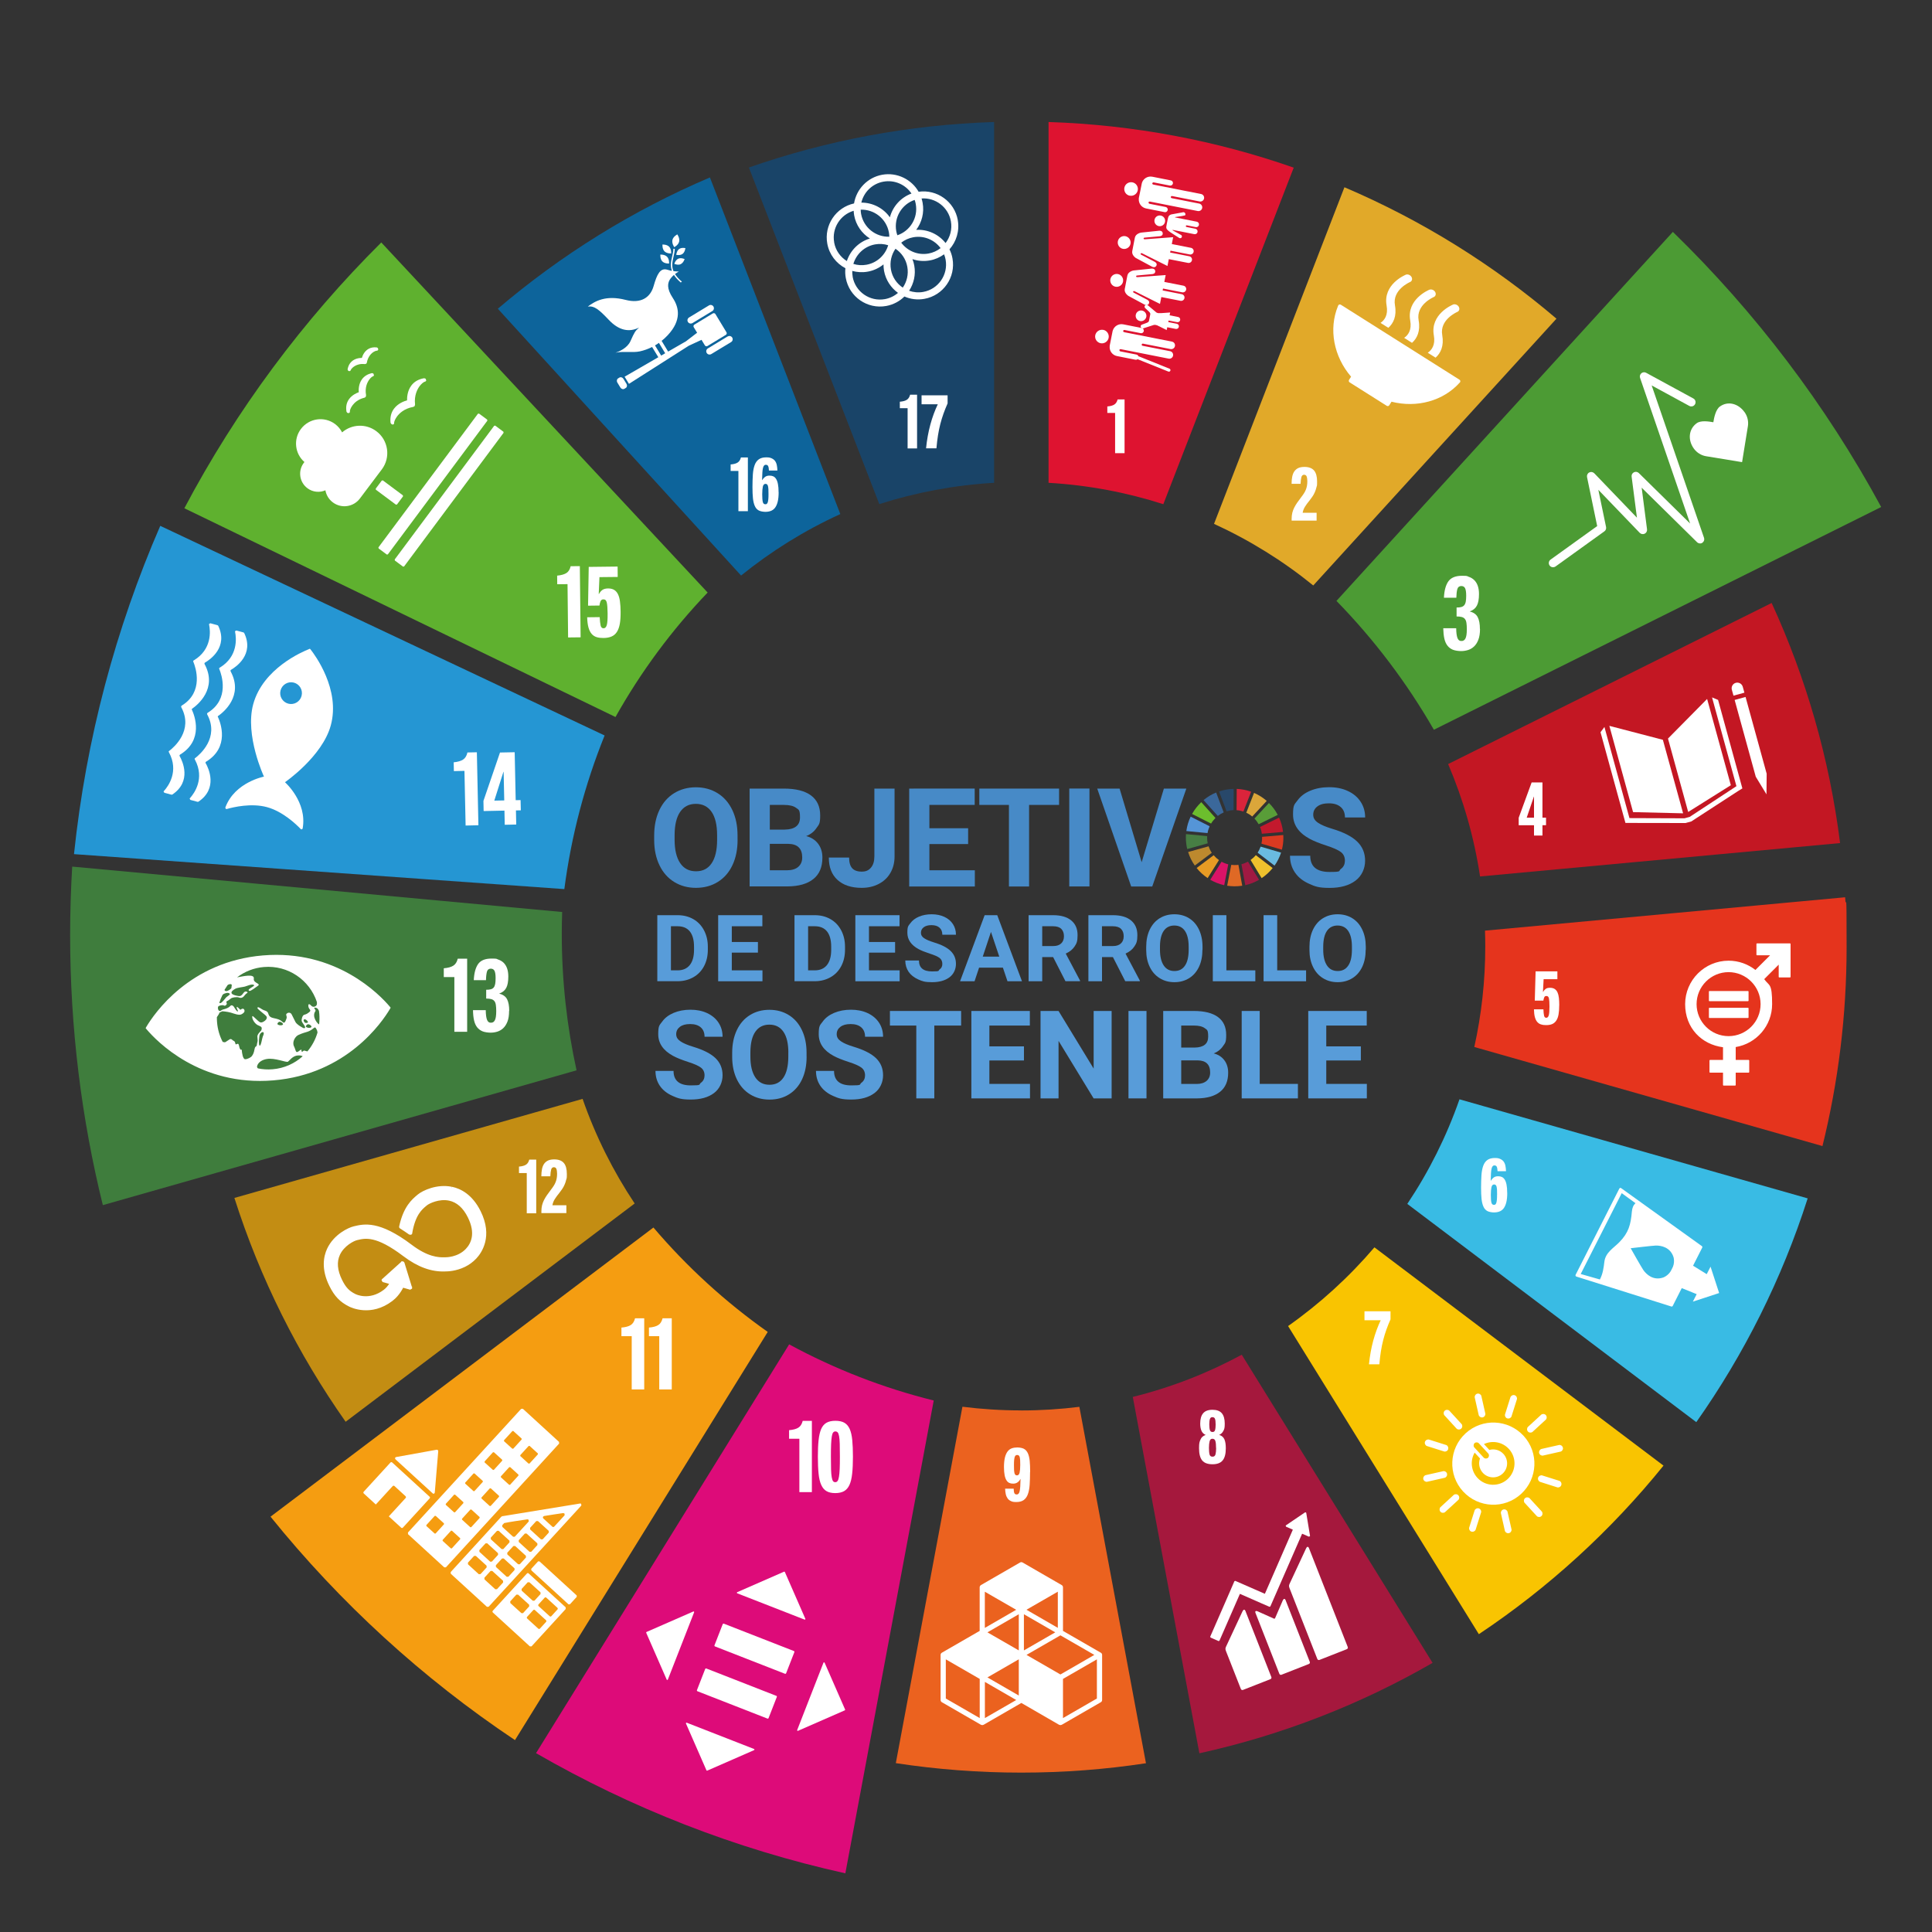 <svg xmlns="http://www.w3.org/2000/svg" id="Layer_3" viewBox="0 0 4000 4000"><rect x="0" y="0" width="4000" height="4000" fill="#333333" stroke="none"/><defs><style>      .st0 {        fill: #f9c401;      }      .st1 {        fill: #f59d11;      }      .st2 {        fill: #3f7d3d;      }      .st3 {        fill: #c31723;      }      .st4 {        fill: #a01942;      }      .st5 {        fill: #0d649b;      }      .st6 {        fill: #2596d3;      }      .st7 {        fill: #6abbe0;      }      .st8 {        fill: #28486a;      }      .st9 {        fill: #6cbe2d;      }      .st10 {        stroke-width: 3.9px;      }      .st10, .st11 {        fill: none;        stroke: #fff;        stroke-miterlimit: 10;      }      .st12 {        fill: #477e44;      }      .st13 {        fill: #da1367;      }      .st14 {        fill: #db3a21;      }      .st15 {        fill: #e5341d;      }      .st16 {        fill: #dd0b79;      }      .st17 {        fill: #e79b24;      }      .st18 {        fill: #194468;      }      .st19 {        fill: #5595d7;      }      .st20 {        fill: #bd892e;      }      .st21 {        fill: #de1330;      }      .st22 {        fill: #589cd9;      }      .st23 {        fill: #fff;      }      .st24 {        fill: #5fb12f;      }      .st25 {        fill: #c3192d;      }      .st11 {        stroke-linecap: round;        stroke-width: 6.4px;      }      .st26 {        fill: #4c9b34;      }      .st27 {        fill: #df6925;      }      .st28 {        fill: #eb621f;      }      .st29 {        fill: #39bbe4;      }      .st30 {        fill: #478ac7;      }      .st31 {        fill: #eec12d;      }      .st32 {        fill: #599d38;      }      .st33 {        fill: #3b689b;      }      .st34 {        fill: #c38d13;      }      .st35 {        fill: #da243b;      }      .st36 {        fill: #e1a929;      }      .st37 {        fill: #dba63a;      }      .st38 {        fill: #a5183d;      }    </style></defs><path class="st6" d="M1251.8,1522.7l-920-434c-92.2,212.2-153.6,440.7-178.6,679.7l1015.2,72.4c14.4-110.9,42.8-217.5,83.4-318.1Z"></path><path class="st3" d="M3064.3,1814.6l745.4-69.1c-22-175.4-70.7-342.5-141.7-497.1l-669.8,333.5c31.3,73.3,53.8,151.3,66.1,232.7Z"></path><path class="st24" d="M1465.1,1226.8L789.4,502c-162.1,161.1-300,346.5-407.7,550.3l892.6,432.2c52.6-93.8,116.8-180.4,190.7-257.6Z"></path><path class="st34" d="M1206.2,2275.1l-720.9,205.1c53.2,167.1,131.5,323,230.3,463.4l598.4-451.9c-44.5-66.8-81-139.5-107.8-216.6Z"></path><path class="st1" d="M1352.8,2541.5l-792.7,598.6c144.1,178.6,314.8,334.8,506.1,462.6l523.3-845.1c-87.7-61.9-167.2-134.6-236.6-216.1Z"></path><path class="st2" d="M1163.1,1933.5c0-15.2.3-30.2.8-45.3l-1014.4-94c-2.8,46.9-4.3,94.1-4.3,141.7,0,192.8,23.5,380,67.7,559.2l980.8-279.1c-20-91-30.6-185.5-30.6-282.5Z"></path><path class="st26" d="M2968.6,1510.9l926.2-461.2c-114.6-211.4-260.4-403.3-431.3-569.6l-696.5,764c77.9,79.8,145.7,169.4,201.7,266.8Z"></path><path class="st15" d="M3075.1,1959.1c0,71.6-7.8,141.4-22.7,208.6l720.8,205.1c32.6-131.9,50-269.9,50-411.9s-1-69-3.1-103.2l-745.6,69.1c.4,10.7.6,21.5.6,32.3Z"></path><path class="st36" d="M2718.9,1212.2l503.6-552.4c-130.8-111.5-278.6-203.7-439-272.1l-270,696.9c74,33.9,143,76.8,205.4,127.5Z"></path><path class="st21" d="M2408.5,1044l270-696.9c-159.7-55.9-330.3-88.7-507.6-94.5v747c82.4,4.8,162.1,20,237.7,44.3Z"></path><path class="st18" d="M2058.2,999.6V252.6c-177.4,5.7-347.9,38.4-507.7,94.2l270,696.9c75.6-24.2,155.3-39.3,237.7-44.1Z"></path><path class="st5" d="M1739.8,1064.3l-270-696.9c-160.4,68.3-308.3,160.4-439.1,271.8l503.6,552.4c62.5-50.6,131.5-93.5,205.5-127.3Z"></path><path class="st28" d="M2114.1,2920.1c-41.2,0-81.7-2.6-121.5-7.6l-137.9,737.9c84.6,12.9,171.3,19.6,259.5,19.6s174.1-6.6,258.4-19.4l-137.9-737.9c-39.5,4.9-79.7,7.5-120.5,7.5Z"></path><path class="st0" d="M2666.8,2745.4l395,638c144.5-96.4,273.4-214.3,382.3-349l-598.5-451.9c-52.5,61.5-112.6,116.3-178.8,163Z"></path><path class="st29" d="M2913.6,2492.5l598.4,451.9c98.9-140.3,177.2-296.2,230.6-463.3l-720.9-205.1c-26.9,77.1-63.4,149.8-108,216.5Z"></path><path class="st38" d="M2345.3,2892.1l137.9,737.9c172.1-37.9,334.5-101.7,482.8-187.2l-395.1-638c-70.4,38.1-146.1,67.7-225.7,87.4Z"></path><path class="st16" d="M1633.9,2783.3l-524.1,846.4c196.7,113.5,412.1,198.3,640.4,248.8l183-978.9c-105.6-26.2-206-65.6-299.3-116.2Z"></path><path class="st23" d="M806.6,2083.6c-20.2-23.8-110.3-118.2-262.2-105.5-151.9,12.7-225.2,120.7-241.2,147.5l-1.7,3,2.2,2.7c20.2,23.8,110.3,118.2,262.3,105.5,151.9-12.7,225.2-120.7,241.1-147.5l1.7-3-2.2-2.7M465,2049.1c1.2-2.1,5.3-8.2,5.8-9,1-1.6,3.3-2.1,4.9-2.5,1.6-.4,3.8.3,4.2,1.5l-.9,6.9c-2,2.5-7.6,6.2-10.8,6-2.5-.2-3.6-2-3.2-2.8M460.5,2060.3l.5-.7c1.7-2.3,5.5-3.1,8.1-3.8,2.6-.7,6.2.4,6.8,2.1.6,1.7-6.2,5.5-7.4,6.8-3.4,3.7-8.5,11-11.8,12h-2.8c1.8-5.7,3.9-11.2,6.6-16.5M527,2172.2c-1.4,8.3-3.5,11.4-5.4,14.1-1.8,2.8-9.1,6.7-14,6.7-4.8,0-6.6-12.7-7.1-19.4-.2-2.3-2.9,4.7-5.7-8.9-1.8-8.7-6.7,1.5-7.6-4.4-.9-5.8-3.6-4.4-6.9-7.8-3.3-3.4-6.6.9-10.6,3.1-4,2.2-2.2,3-8.2,1.6h-.4c-6.4-12.3-10.5-26-11.7-40.6-.3-3.6-.4-7.1-.4-10.6l.6-1c5-7.1,4.8-8.6,4.8-8.6l6-2.7s10,.7,17.7,2.9c6.3,1.8,16.4,6.2,21.8,3.4,3.9-2,6.9-4.5,6.3-7.9-.8-4.2-4.2-4.9-8-1.7-1.4,1.2-5.2-6-7.7-5.4-2.5.6,3.8,8.5,1.7,9-2.1.6-7.1-8.2-8-9.6-.8-1.4-4.4-4.8-7.2-1.8-5.7,6.4-15.9,6.9-17.8,8.6-5.8,5.1-8-.9-8.1-4.6l.6-2.6c1.8-2.4,9-3.7,11.7-2.3,2.9,1.6,4.7-.9,5.6-2.1,1-1.2.5-2.9-.3-4.3-.8-1.4,1.2-2.7,2.5-3.2,1.4-.5,5.8-4.2,7.6-5.4,1.8-1.3,11.5-3.3,16.1-1.4,4.6,1.8,8.4-.3,10.4-3,2.4-3.4,5.7-6.2,7.1-7,1.5-.8-4.3-5.4-8.2.4-3.9,5.7-6.1,6.4-8.2,6.6-2.1.2-14.5-1.9-16.4-5.6-1.8-3.7,3.2-7.1,7.6-9.6,4.3-2.5,16.7-3.5,19.8-4.5,6.3-1.9,14.2-5.8,18.6-3.4,4.3,2.4-16.6,9.1-9.3,12.3,2.6,1.2,13.2-7.6,17-10,8.7-5.5-9.4-5.5-7.8-15.2,1.7-11-22.5-4.8-34.7-2.8,15.6-11.9,34.6-19.7,55.6-21.4,49.9-4.2,94.6,26.9,109.7,72.5.3,2.3,0,4-.1,4.9-.6,3.9-7.6,7.8-12.3,2-1.2-1.5-6.1-5.4-5.3,1.9.8,7.3,7.8,7.5,1.4,12.5-6.4,5-7.7,4-10.7,5.4-3,1.4-5.4,9.2-4.3,13.2,1.1,4,11.7,14.2,4.5,14.3-1.7,0-15-7.6-17.6-12.9-2.7-5.7-5.6-11.2-7.7-15.4-2.1-4.3-6.6-5-10.2-2.1-3.5,2.9,1.5,5.1-.8,10.8-2.2,5.7-3.8,10.8-8.1,6.6-11.3-11-25.8-3.9-29.3-16.9-1.9-7-8-5.8-13.4-9.5-5.5-3.6-8.6-5.5-9.2-2.6-.6,2.6,17.5,14.6,19,18,2.2,4.9-4.3,10-9.2,11.7-4.9,1.6-7.4-2.2-12.8-6.9-5.3-4.7-7.8-8.2-7.8-4.1,0,5.9,5.9,14,11.2,16.8,4.5,2.3,9.4,3.2,8.4,7.7-1,4.5.1,1.9-4.3,7.1-4.4,5.2-5.2,6.8-4.3,13.3.9,6.6-.8,7.1-1.4,12.7-.6,5.6-3.4,1-4.8,9.3M637.1,2120.6c3.5-.6,9.3,3.9,7.4,6-1.9,2.1-7.3,1.8-10.2,0-2.8-1.8,1.2-5.6,2.8-5.9M632.3,2117.7c-1.2-.3-2.3-1.3-3.4-3.9-1.1-2.5,1-4.2,3.2-3.3,2.3.9,5.4,3.9,5.5,5.7.1,1.7-4.1,1.9-5.3,1.5M585.6,2121.4c-1.9,2-7.3,1.8-10.2,0-2.8-1.9,1.2-5.7,2.8-5.9,3.5-.6,9.3,3.9,7.4,6M544.1,2146c-1.3,2.5-3.8,20.6-6.6,18.8-2.9-1.9-.6-20.7,0-22.2,3.5-8,12.6-8.4,6.6,3.4M564.2,2213.8c-10.3.9-20.4.2-30.1-1.8-1.4-1-2.4-2.8-1.7-5.1,2.6-8.8,12-13,19.7-14.3,17-3.1,40.6,7.8,44.1,5.5,3.4-2.4,9.9-12.4,20.6-12.9,7.3-.3,7.3.9,9.9,1.6-16.7,15.1-38.2,25-62.3,27M636.3,2176.8l-3.4-.9c-6-2.5-4.9,2.2-7.9,1.4-2.9-.8,2.6-7.9-5.5-1.6-8,6.3-6.3-.4-10.8-9.4-4.5-9.1,2.6-20.6,9.1-23.5,8.9-4.1,14.6-5.3,18.8-6.7,12.5-4.2,14.5-12,17.2-7.6l1.4,2.3c.9,1.3,1.9,4,2.2,6.8-4.2,14.6-11.5,28-21.1,39.4M660.8,2120.9c-2.9-.5-16.2-16-7.7-27.6,1.4-1.9-3.8-6.7-2.5-6.9,5.1-.8,8.1,2.1,9.8,6.6.3,2,.5,4,.7,6.1.6,7.4.4,14.7-.4,21.8"></path><g><path class="st23" d="M935.4,2459.1c-30.4-6.4-59.6,7.6-69,15.4l-1.1.9c-10.8,9-27.9,23.4-36.7,63v.7c-.1,0-.3.5-.3.5l.2,1.3.7.8,1,.6c5.2,3.4,11.9,7.7,17.8,11.9h.2c0,.1,2.3.3,2.3.3l1.1-1.2v-.8c6.5-38,20.5-49.8,30-57.6l1.1-.9c4.9-4.1,26.2-14.6,47.5-10.1,16.6,3.5,30.2,15.5,40.2,35.7,16.8,33.9,6.9,55.3-4.4,67.3-17.5,18.6-43.3,18.1-43.5,18.1h-1.1c-14.3.7-37.1-1.2-70.1-26.2-66.6-50.4-97.6-42.9-118.1-38l-1.1.3c-9.4,2.3-39.2,15.4-53.1,45.1-7.2,15.5-12.3,41.2,4.7,75.4,10.3,20.9,21.5,32.5,39.7,41.6,4.1,2.1,44.5,21.6,87.7-11.2,6.9-5.2,15.5-14,22.6-28.2l15.2,4.3,2.3-1.3v-1.3c-.1,0-.2-.1-.2-.1l-15.5-50.4-.3-.5-1.2-1h-1.3c0,.1-.3.3-.3.3l-.5.3-38.5,34.7-.7.5-.6.9,1.3,2.4.8.2,14.5,4.1c-4.4,7.4-9.1,12.1-13,15.1-31.3,23.7-59.6,9.5-60.6,9l-.4-.2c-13.2-6.6-20.4-14.2-28.3-30.2-10-20.3-11.5-38.3-4.4-53.5,9-19.3,29.6-29.6,36.1-31.2l1.1-.3c16.8-4.1,39.9-9.7,96.9,33.5,29.6,22.4,57.8,32.7,86.3,31.3,3.7,0,21.3-.3,39.7-9.4,7.7-3.8,15.5-9.2,22.6-16.7,11-11.8,34-44.7,8.6-95.9-17-34.2-40.7-45.7-57.6-49.3"></path><path class="st10" d="M935.4,2459.1c-30.4-6.4-59.6,7.6-69,15.4l-1.1.9c-10.8,9-27.9,23.4-36.7,63v.7c-.1,0-.3.5-.3.5l.2,1.3.7.8,1,.6c5.2,3.4,11.9,7.7,17.8,11.9h.2c0,.1,2.3.3,2.3.3l1.1-1.2v-.8c6.5-38,20.5-49.8,30-57.6l1.1-.9c4.9-4.1,26.2-14.6,47.5-10.1,16.6,3.5,30.2,15.5,40.2,35.7,16.8,33.9,6.9,55.3-4.4,67.3-17.5,18.6-43.3,18.1-43.5,18.1h-1.1c-14.3.7-37.1-1.2-70.1-26.2-66.6-50.4-97.6-42.9-118.1-38l-1.1.3c-9.4,2.3-39.2,15.4-53.1,45.1-7.2,15.5-12.3,41.2,4.7,75.4,10.3,20.9,21.5,32.5,39.7,41.6,4.1,2.1,44.5,21.6,87.7-11.2,6.9-5.2,15.5-14,22.6-28.2l15.2,4.3,2.3-1.3v-1.3c-.1,0-.2-.1-.2-.1l-15.5-50.4-.3-.5-1.2-1h-1.3c0,.1-.3.3-.3.3l-.5.3-38.5,34.7-.7.5-.6.9,1.3,2.4.8.2,14.5,4.1c-4.4,7.4-9.1,12.1-13,15.1-31.3,23.7-59.6,9.5-60.6,9l-.4-.2c-13.2-6.6-20.4-14.2-28.3-30.2-10-20.3-11.5-38.3-4.4-53.5,9-19.3,29.6-29.6,36.1-31.2l1.1-.3c16.8-4.1,39.9-9.7,96.9,33.5,29.6,22.4,57.8,32.7,86.3,31.3,3.7,0,21.3-.3,39.7-9.4,7.7-3.8,15.5-9.2,22.6-16.7,11-11.8,34-44.7,8.6-95.9-17-34.2-40.7-45.7-57.6-49.3"></path></g><g><path class="st23" d="M818.7,3021.3l.8.7,76.4,69.9c1,1,2.7.9,3.6-.2l.7-1.7v-.2s7.1-84.9,7.1-84.9v-.8s-.8-1.9-.8-1.9l-1.7-.7h-.5c0,0-.7.1-.7.1l-82.5,14.9-1.2.2-1.3.8c-1,1-.9,2.7.2,3.6"></path><path class="st23" d="M889.3,3098.7l-77.3-70.8c-1-1-2.7-.9-3.6.1l-55.4,60.5c-.9,1-.9,2.7.2,3.6l24.9,22.8,34.9-38.1c1-1,2.6-1.1,3.6-.2l23.1,21.2c1,1,1.1,2.6.2,3.6l-34.9,38.1,25.6,23.4c1,1,2.7.9,3.6-.2l55.4-60.5c.9-1,.9-2.7-.2-3.6"></path><path class="st23" d="M1171.1,3327.7l-76.6-70.1c-1-1-2.6-.9-3.5.1l-70.8,77.3c-.9,1-.8,2.6.2,3.5l76.6,70.1h3.5c0-.1,70.8-77.4,70.8-77.4l-.2-3.5M1083,3339.8h-3.5c0,.1-22.9-20.8-22.9-20.8l-.2-3.6,12.7-13.9h3.5c0-.1,22.9,20.8,22.9,20.8l.2,3.5-12.7,13.9ZM1106.5,3314.1h-3.5c0,.1-22.9-20.8-22.9-20.8l-.2-3.5,12.7-13.9h3.5c0-.1,22.9,20.8,22.9,20.8l.2,3.5-12.7,13.9ZM1118,3371.8c-.9,1-2.5,1.1-3.6.1l-22.9-20.9c-1-1-1.1-2.5-.2-3.5l12.7-13.9c.9-1,2.5-1.1,3.5-.1l22.9,20.9c1,1,1.1,2.5.2,3.5l-12.7,13.9ZM1141.5,3346.1c-.9,1-2.5,1.1-3.5.1l-22.9-20.9c-1-.9-1.1-2.5-.2-3.5l12.7-13.9c.9-1,2.5-1.1,3.5-.1l22.9,20.9c1,1,1.1,2.5.2,3.5l-12.7,13.9Z"></path><path class="st23" d="M1157.4,2985.3l-74.9-68.6-3.5.2-234.4,256,.2,3.5,74.9,68.6h3.5c0-.1,234.4-256.2,234.4-256.2l-.2-3.5ZM901.8,3175h-1.9c0,0-17.2-15.6-17.2-15.6v-1.9c0,0,17.4-19.1,17.4-19.1h1.9c0,0,17.2,15.6,17.2,15.6v1.9c0,0-17.4,19.1-17.4,19.1ZM942,3131.1h-1.9c0,0-17.2-15.6-17.2-15.6v-1.9c0,0,17.4-19.1,17.4-19.1h1.9c0,0,17.2,15.6,17.2,15.6v1.9c0,0-17.4,19.1-17.4,19.1ZM982.2,3087.2h-1.9c0,0-17.2-15.6-17.2-15.6v-1.9c0,0,17.4-19.1,17.4-19.1h1.9c0,0,17.2,15.6,17.2,15.6v1.9c0,0-17.4,19.1-17.4,19.1ZM1022.4,3043.3h-1.9c0,0-17.2-15.6-17.2-15.6v-1.9c0,0,17.4-19.1,17.4-19.1h1.9c0,0,17.2,15.6,17.2,15.6v1.9c0,0-17.4,19.1-17.4,19.1ZM1062.6,2999.4h-1.9c0,0-17.2-15.6-17.2-15.6v-1.9c0,0,17.4-19.1,17.4-19.1h1.9c0,0,17.2,15.6,17.2,15.6v1.9c0,0-17.4,19.1-17.4,19.1ZM935.4,3205.8h-1.9c0,0-17.1-15.6-17.1-15.6v-1.9c0,0,17.4-19.1,17.4-19.1h1.9c0,0,17.1,15.6,17.1,15.6v1.9c0,0-17.4,19.1-17.4,19.1ZM975.6,3161.9h-1.9c0,0-17.1-15.6-17.1-15.6v-1.9c0,0,17.4-19.1,17.4-19.1h1.9c0,0,17.1,15.6,17.1,15.6v1.9c0,0-17.4,19.1-17.4,19.1ZM1015.8,3118h-1.9c0,0-17.1-15.6-17.1-15.6v-1.9c0,0,17.4-19.1,17.4-19.1h1.9c0,0,17.1,15.6,17.1,15.6v1.9c0,0-17.4,19.1-17.4,19.1ZM1056,3074.1h-1.9c0,0-17.1-15.6-17.1-15.6v-1.9c0,0,17.4-19.1,17.4-19.1h1.9c0,0,17.1,15.6,17.1,15.6v1.9c.1,0-17.4,19.1-17.4,19.1ZM1096.2,3030.2h-1.9c0,0-17.1-15.6-17.1-15.6v-1.9c0,0,17.4-19.1,17.4-19.1h1.9c0,0,17.1,15.6,17.1,15.6v1.9c0,0-17.4,19.1-17.4,19.1Z"></path><polygon class="st23" points="1180 3321.5 1177.1 3321.7 1100 3251.1 1099.9 3248.1 1114 3232.7 1116.9 3232.6 1194 3303.2 1194.1 3306.1 1180 3321.5"></polygon><path class="st23" d="M1203.7,3116.5l-.6-3.1-1.4-.6h-.2s-1.4.2-1.4.2l-159.1,26h-.8c0,.1-2,1-2,1h-.1c0,.1-105,114.8-105,114.8l.2,3.5,74.9,68.5,3.5-.2,191.5-209.1.5-.9M1126.2,3138.8l1.1-.2c11-1.9,29-4.5,37.8-5.8h1.1c0-.1,2.4.6,2.4.6l.5,3.6-.7.8-.6.7-20.3,22.1c-1,1.1-2.8,1.2-4,.3h-.1c0,0,0-.2,0-.2l-17.5-16-.9-.8h-.1c0,0,0-.2,0-.2-1.1-1.1-1.2-2.8-.1-4l1.6-.9M994.8,3259l-3.5.2-22.3-20.4-.2-3.5,12.8-14h3.5c0-.1,22.3,20.3,22.3,20.3l.2,3.5-12.8,14ZM1018.4,3233.1l-3.5.2-22.3-20.4-.2-3.5,12.8-14,3.5-.2,22.3,20.4.2,3.5-12.8,14ZM1042.1,3207.3h-3.5c0,.1-22.3-20.3-22.3-20.3l-.2-3.5,12.8-14,3.5-.2,22.3,20.4.2,3.5-12.8,14ZM1094,3150.8l-.6.7-27.6,30.1h-3.5c0,.1-22.3-20.3-22.3-20.3l-.2-3.5,3.4-3.7v-.2c.1,0,.9-.6.9-.6h.3c0-.1.4-.2.4-.2h.5c6.6-1.6,34-5.7,45.5-7.3l1.1-.2,2.4.7.5,3.6-.8.8ZM1028.9,3290.2l-3.5.2-22.3-20.4-.2-3.5,12.8-14h3.5c0-.1,22.3,20.3,22.3,20.3l.2,3.5-12.8,14ZM1052.6,3264.4l-3.5.2-22.3-20.4-.2-3.5,12.8-14h3.5c0-.1,22.3,20.3,22.3,20.3l.2,3.5-12.8,14ZM1076.2,3238.6h-3.5c0,.1-22.3-20.3-22.3-20.3l-.2-3.5,12.8-14h3.5c0-.1,22.3,20.3,22.3,20.3l.2,3.5-12.8,14ZM1099.9,3212.7l-3.5.2-22.3-20.4-.2-3.5,12.8-14h3.5c0-.1,22.3,20.3,22.3,20.3l.2,3.5-12.8,14ZM1123.5,3186.9l-3.5.2-22.3-20.4-.2-3.5,12.8-14h3.5c0-.1,22.3,20.3,22.3,20.3l.2,3.5-12.8,14Z"></path></g><path class="st23" d="M2279,3421.7l-78.2-45.1v-90.3c0-1.9-1-3.7-2.7-4.6l-80.9-46.7c-1.7-1-3.7-1-5.3,0l-80.9,46.7c-1.6,1-2.7,2.7-2.7,4.6v90.3l-78.2,45.1c-1.7.9-2.7,2.7-2.7,4.6v93.4c0,1.9,1,3.7,2.7,4.6l80.9,46.7,2.7.7,2.7-.7,78.2-45.2,78.2,45.2,2.7.7,2.7-.7,80.9-46.7c1.7-.9,2.7-2.7,2.7-4.6v-93.4c0-1.9-1-3.7-2.7-4.6M2109.3,3510.4l-64.9-37.5,64.9-37.5v74.9ZM2184.8,3379.6l-64.9,37.4v-74.9l64.9,37.5ZM2109.3,3417l-64.9-37.4,64.9-37.5v74.9ZM2125.3,3426.3l70.2-40.5,70.2,40.5-70.2,40.5-70.2-40.5ZM2190.1,3370.3l-64.9-37.5,64.9-37.4v74.9ZM2103.9,3332.9l-64.9,37.5v-74.9l64.9,37.4ZM2028.4,3557.1l-70.2-40.5v-81.1l70.2,40.5v81.1ZM2039.1,3557.1v-74.9l64.9,37.5-64.9,37.4ZM2271,3516.6l-70.2,40.5v-81.1l70.2-40.5v81.1Z"></path><g><path class="st23" d="M2704.3,3205.4l-34.4,73.8c-1.3,2.9-1.7,4.8,0,9.1l57.5,146.5c.7,1.7,2.6,2.6,4.4,1.9l56.7-22.3c1.7-.7,2.6-2.6,1.9-4.4l-80.5-205.2c-.7-1.7-3.3-4.4-5.5.6"></path><path class="st23" d="M2572.7,3335.6l-34.4,73.8c-1.3,2.9-1.7,4.8,0,9.1l30.8,78.4c.7,1.7,2.6,2.6,4.4,1.9l56.8-22.3c1.7-.7,2.6-2.6,1.9-4.3l-53.8-137.2c-.7-1.7-3.3-4.4-5.5.6"></path><polygon class="st23" points="2704.4 3132.2 2703.5 3131.2 2702.3 3131.2 2702 3131.3 2701.5 3131.5 2663.2 3157.5 2662.5 3157.9 2661.8 3158.7 2662.7 3160.9 2663.4 3161.2 2676.7 3167 2618.8 3299.8 2557.5 3273 2555.7 3273.7 2548.5 3290.3 2548.5 3290.4 2505.6 3388.6 2506.3 3390.4 2522.9 3397.7 2524.7 3397 2567.1 3299.9 2611.5 3319.4 2611.7 3319.5 2628.3 3326.7 2630.1 3326 2695.9 3175.4 2709.9 3181.5 2712.1 3180.6 2712.2 3179.4 2712.2 3179.3 2704.5 3132.7 2704.4 3132.2"></polygon><path class="st23" d="M2655.8,3313.6l-16.1,37.2-1.7.6-33.7-15.1c-6.1-2.7-5.7,1.3-5,3l49.5,126.2c.7,1.7,2.6,2.6,4.3,1.9l56.8-22.3c1.7-.7,2.6-2.6,1.9-4.3l-50.3-128.3c-.7-1.7-3.3-4.4-5.6,1.1"></path></g><g><path class="st23" d="M3034.3,2967.6c-34.6,31.8-36.9,85.6-5.2,120.2,31.8,34.6,85.6,37,120.2,5.2,34.6-31.8,36.9-85.6,5.2-120.2-31.8-34.6-85.6-37-120.2-5.2M3052.3,2996.6c-1.9-2.1-1.9-6.3.6-8.7,2.6-2.4,6.7-2,8.7.1l19.8,21.5c1.9,2.1,1.9,6.3-.6,8.6-2.6,2.4-6.7,2-8.7,0l-19.8-21.5ZM3121.3,3062.4c-18,16.5-46,15.3-62.5-2.7-13.4-14.6-15.2-35.9-5.7-52.2l11.1,12.1c-3.7,9.9-1.8,21.4,5.8,29.7,10.8,11.8,29.1,12.6,40.9,1.8,11.8-10.8,12.6-29.1,1.8-40.9-7.6-8.3-19-11.1-29.2-8.3l-11.1-12.1c17.1-8.1,38.1-4.6,51.6,10.1,16.5,18,15.3,46-2.7,62.5"></path><path class="st23" d="M3019.3,3095.8c-2.6-2.8-7.2-2.8-9.5-.7l-27.4,25.2c-2.3,2.1-2.7,6.8-.1,9.6,2.6,2.9,7.3,2.8,9.6.7l27.4-25.2c2.3-2.1,2.7-6.7,0-9.6"></path><path class="st23" d="M3200.4,2929.7c-2.6-2.8-7.2-2.8-9.5-.7l-27.4,25.2c-2.3,2.1-2.7,6.8-.1,9.6,2.6,2.9,7.3,2.8,9.6.7l27.4-25.2c2.3-2.1,2.7-6.7,0-9.6"></path><path class="st23" d="M3191.4,3138.9c2.8-2.6,2.8-7.2.7-9.5l-25.2-27.4c-2.1-2.3-6.8-2.7-9.6-.1-2.9,2.6-2.8,7.3-.7,9.6l25.2,27.4c2.1,2.3,6.7,2.7,9.6,0"></path><path class="st23" d="M3235.7,2997.1c-.8-3.8-4.9-6.1-7.9-5.4l-36.3,8.2c-3.1.7-5.7,4.5-4.9,8.3.8,3.8,4.9,6.1,8,5.4l36.4-8.2c3-.7,5.7-4.5,4.8-8.3"></path><path class="st23" d="M3124,3174.2c3.8-.8,6.1-4.9,5.4-7.9l-8.2-36.3c-.7-3.1-4.5-5.7-8.3-4.9-3.8.9-6.1,4.9-5.4,8l8.2,36.3c.7,3,4.5,5.7,8.3,4.8"></path><path class="st23" d="M3232.5,3074.5c1.2-3.7-1.1-7.7-4.1-8.6l-35.5-11.2c-3-.9-7.2,1-8.4,4.7-1.2,3.7,1.2,7.7,4.2,8.7l35.5,11.3c3,.9,7.2-1,8.3-4.7"></path><path class="st23" d="M3046.6,3171c3.7,1.2,7.7-1.2,8.6-4.1l11.2-35.5c1-3-1-7.2-4.7-8.4-3.7-1.2-7.7,1.2-8.7,4.2l-11.2,35.5c-.9,3,1,7.2,4.7,8.4"></path><path class="st23" d="M3025.3,2957.8c2.8-2.6,2.8-7.2.7-9.5l-25.2-27.5c-2.1-2.3-6.8-2.7-9.6-.1-2.9,2.6-2.8,7.3-.7,9.6l25.2,27.5c2.1,2.3,6.7,2.7,9.6,0"></path><path class="st23" d="M2996,3051.3c-.9-3.8-4.9-6.1-7.9-5.4l-36.4,8.2c-3.1.7-5.7,4.5-4.9,8.3.9,3.8,4.9,6.1,8,5.4l36.3-8.2c3-.7,5.7-4.5,4.8-8.3"></path><path class="st23" d="M3069.8,2934.5c3.8-.9,6-4.9,5.4-7.9l-8.2-36.3c-.7-3.1-4.5-5.7-8.3-4.9-3.8.9-6.1,4.9-5.4,8l8.2,36.3c.7,3,4.5,5.7,8.3,4.8"></path><path class="st23" d="M2998.2,3000.3c1.2-3.7-1.1-7.7-4.1-8.6l-35.5-11.2c-3-.9-7.2,1-8.4,4.7-1.2,3.7,1.2,7.7,4.2,8.7l35.5,11.2c3,.9,7.2-1,8.4-4.7"></path><path class="st23" d="M3120.8,2936.6c3.7,1.2,7.7-1.2,8.6-4.1l11.2-35.5c.9-3-1-7.2-4.7-8.4-3.7-1.2-7.7,1.2-8.7,4.2l-11.2,35.5c-.9,3,1,7.2,4.7,8.4"></path></g><path class="st23" d="M3354.2,2459.4l-1.5,1.3-90.7,178.9v2c-.1,0,1.4,1.3,1.4,1.3l197,62.1c1.1.3,2.3-.2,2.8-1.2l18.7-36.9,30.9,12.5-7.9,15.5,54.4-17.8-17.8-54.6-7.9,15.5-28.3-17.5,19-37.5c.5-1,.2-2.3-.7-3l-167.5-120.3-1.9-.4M3464.7,2602.4s4.2,12.4-3.4,25.1c-5.8,13.7-18.3,17.6-18.3,17.6-20.2,6.6-34.4-6.6-40.7-15.7-3.9-5.6-24.4-41.9-26.1-45h-.2c0-.1.1-.1.1-.1h0c0-.1.2,0,.2,0,3.5-.4,44.9-5.3,51.7-5.5,11-.3,30.1,3.4,36.7,23.6M3386.1,2491.2c-4.6,3.8-6.9,10.3-7.5,17.4-2.3,26.8-6.7,43.5-25.8,63.1-12.1,12.4-28.7,21.2-31.1,40.5-1.6,12.8-3,24.7-9.3,36.8l-39.7-11.3,84.9-167.4,28.5,20.8Z"></path><g><path class="st23" d="M639.8,1343.9c-13.3,5.2-95.4,39.9-115.6,114.3-17.5,64.6,22.3,149.7,22.3,149.7,0,0-60.2,11.5-79.7,63.3l-.3,1v.3c0,0,1.5,2.6,1.5,2.6l2.2-.3c13.2-3.8,50.3-12.5,82.6-3.7,32.4,8.8,60.1,35.2,69.5,45l.6.6,1,.6,2.6-1.4v-.6c.1,0,.2-.6.2-.6,9.5-54.6-36.7-95.2-36.7-95.2,0,0,77.4-53.2,94.9-117.8,20.2-74.4-33.1-145.9-41.9-157.1l-.6-.8-.8-.4h-.9c0,0-.9.3-.9.3M624.3,1441c-3.3,12-15.6,19.1-27.6,15.8-12-3.3-19.1-15.6-15.8-27.6,3.3-12,15.6-19.1,27.6-15.9,12,3.3,19.1,15.6,15.8,27.6"></path><path class="st23" d="M425.9,1580.4l-.4-.7v-1.3c0,0,.9-1.3.9-1.3h.1c49.7-30.1,29.9-81.2,25-92l-.6-1.1v-.8c0,0,.4-.8.4-.8l1.1-.6c9.7-6.9,52.6-40.9,25-92h0c0,0-.2-1.7-.2-1.7l.7-1.1.7-.4c9.9-5.8,48.4-31.8,26.9-76.2l-1.3-1-14.9-4-2.7,1.5v.5s.2,1.2.2,1.2c2.5,12.5,6.4,50.4-31.5,73.5l-1.1.7-.5.8v.7s.5,1.3.5,1.3c4.6,11.2,21.8,61.6-23.8,89.9l-.7.4-1,1.4.2,1.7.4.7c25.1,47.5-15.3,82.2-24.9,89.6l-1.1.8-.3.6v.9s.6,1.2.6,1.2c20.9,39.1-1.5,69.8-10,79.3l-.8.9-.2.4,1.5,2.7,14.9,4,1.7-.2c41-27.4,21-69.4,15.4-79.4"></path><path class="st23" d="M338.8,1638.2l-.2.4,1.6,2.7,14.8,4,1.7-.2c41-27.5,21-69.4,15.4-79.4l-.4-.7v-1.3c0,0,.9-1.3.9-1.3h.1c49.7-30.1,29.9-81.2,25-92.1l-.6-1.1v-.9c0,0,.4-.8.4-.8l1-.7c9.7-6.8,52.7-40.9,25-92h0c0-.1-.2-1.7-.2-1.7l.7-1.1.8-.4c9.9-5.8,48.3-31.8,26.9-76.2l-1.4-1-14.8-4-2.7,1.5v.5s.2,1.2.2,1.2c2.5,12.6,6.4,50.4-31.5,73.5l-1.1.7-.4.9v.7c0,0,.5,1.3.5,1.3,4.6,11.2,21.8,61.6-23.8,89.9l-.7.4-1,1.4.2,1.7.4.7c25.1,47.5-15.3,82.2-24.9,89.6l-1.1.8-.3.6v.9c0,0,.6,1.1.6,1.1,21,39.1-1.5,69.8-10,79.3l-.9.9"></path></g><g><polygon class="st23" points="790.4 995 792.6 994.6 834.1 1025.5 834.4 1027.7 821.9 1044.5 819.7 1044.8 778.2 1013.9 777.9 1011.7 790.4 995"></polygon><polygon class="st23" points="989.5 856.6 783.5 1133.3 783.9 1135.5 800.8 1148.1 803 1147.8 1009 871 1008.7 868.8 991.8 856.3 989.5 856.6"></polygon><polygon class="st23" points="1023.1 881.6 817.2 1158.3 817.5 1160.5 834.4 1173.1 836.6 1172.8 1042.6 896.1 1042.3 893.9 1025.3 881.2 1023.1 881.6"></polygon><path class="st23" d="M842.5,829c-5.3,1.4-18.5,6-26.8,17.2-6,8-8.4,17.9-7.1,29.2l1.2,2,1.5,1.1,2.5.6,1.9-1.6.3-.6v-2c.2-2.2,1.9-7.1,6.1-12.8,4.4-5.9,14.5-16.2,33.2-19.6h.4c0,0,2.8-1.7,2.8-1.7l.8-3.1v-.4c-2.1-18.9,4.9-31.6,9.2-37.5,4.2-5.7,8.5-8.7,10.6-9.4l2.1-.8,1.3-1.6-1-3.4-1.3-1-2.3-.5c-11.5,2-20.4,7.1-26.4,15.3-8.3,11.1-8.9,25-8.7,30.6"></path><path class="st23" d="M719.5,764.1l.6,2.3.7,1,2.4,1.2,2.2-1,.3-.3.7-1.6,1.1-1.8c.9-1.2,9.6-12.1,27.6-10.1h.3s2.7-.7,2.7-.7l.8-.8.7-1.7v-.2c1-5.5,3.1-10.5,6.2-14.6,5.2-7,11.5-9.4,13.4-9.6l1.7-.2,1.1-.6.4-.4.2-.2.5-1.3-.5-2.2-.6-.8-.6-.6-1.4-.6c-13.3-1.6-21.1,4.8-25.3,10.4-3.1,4.2-4.7,8.6-5.5,11.3-5.3,0-17.1,1.2-24.3,10.9-2.5,3.4-4.3,7.5-5.1,12.3"></path><path class="st23" d="M718.5,854.2l1.3.8,2.7.3,1.7-1.6.2-.5v-1.8c0-1.8,1.3-6.7,5.5-12.3,4-5.4,11.5-12.5,24.6-15.7h.3s2.4-1.6,2.4-1.6v-.2c.1,0,.7-3,.7-3v-.3c-3-16.5,3-27.5,6.8-32.6,2.7-3.6,5.4-5.7,6.7-6.2l1.8-.9.8-1,.3-.7-1.2-3.3-1.1-.7-2.3-.4c-8.7,2.1-15.5,6.3-20.1,12.5-7.2,9.7-7.3,21.8-6.8,27.1-4.2,1.4-13.6,5.5-19.9,13.9-5.5,7.4-7.3,16.2-5.5,26.4l1.3,2"></path><path class="st23" d="M636.5,1010.8c-16.6-12.3-20-35.8-7.7-52.3l1.5-1.9c-19.8-17.2-23.3-47-7.4-68.3,16.7-22.4,48.4-27.1,70.8-10.4,6.3,4.7,11.2,10.7,14.6,17.3,19.6-17,49-18.7,70.7-2.6,25.1,18.7,30.3,54.1,11.6,79.1-1.4,1.8-45.4,60.3-45.4,60.3-13.2,17.7-38.3,21.4-56,8.2-8.5-6.3-13.8-15.4-15.5-25.1-11.9,5.2-26.1,4-37.3-4.3"></path></g><g><path class="st23" d="M3706.1,1953.2h-68.7l-.9.9v22.8l.9.9h27.4l-30.4,30.4c-15.3-12-34.6-19.2-55.5-19.2-49.6,0-90,40.4-90,90s34.2,83.5,78.4,89.2v26.3h-27.1l-.9.9v24.5l.9.9h27.1v25.9l.9.9h24.5l.9-.9v-25.9h27.1l.9-.9v-24.5l-.9-.9h-27.1v-26.7c42.7-7,75.4-44.1,75.4-88.8s-6.1-37.1-16.4-51.8l30-30v25.6l.9.9h22.8l.9-.9v-68.7l-.9-.9M3578.8,2145.2c-36.5,0-66.2-29.7-66.2-66.2s29.7-66.3,66.2-66.3,66.3,29.7,66.3,66.3-29.7,66.2-66.3,66.2"></path><polygon class="st23" points="3619.3 2051.8 3538.9 2051.8 3538.1 2052.6 3538.1 2072 3538.9 2072.8 3619.3 2072.8 3620.2 2072 3620.2 2052.6 3619.3 2051.8"></polygon><polygon class="st23" points="3619.3 2086.5 3538.9 2086.5 3538.1 2087.3 3538.1 2106.8 3538.9 2107.6 3619.3 2107.6 3620.2 2106.8 3620.2 2087.3 3619.3 2086.5"></polygon></g><g><polygon class="st23" points="3442.8 1531.7 3332 1502.8 3381.1 1681.4 3484.7 1683.9 3442.8 1531.7"></polygon><polygon class="st23" points="3453.4 1529.1 3495.2 1681.1 3583.5 1625.7 3534.4 1447.1 3453.4 1529.1"></polygon><polygon class="st23" points="3637.9 1607.4 3635.1 1608.1 3657.3 1644.6 3657.7 1601.9 3654.9 1602.7 3657.7 1601.9 3614 1443 3611.2 1443.8 3608.4 1444.5 3605.4 1445.4 3599.8 1446.9 3597 1447.7 3594.2 1448.4 3591.4 1449.2 3635.1 1608.1 3637.9 1607.4"></polygon><polygon class="st23" points="3557.1 1449.1 3544.6 1443.9 3595.1 1627.7 3498.3 1691.3 3493.4 1692.6 3492.4 1692.9 3487.5 1694.2 3373.6 1693.8 3321.8 1505.1 3313.7 1516 3365.3 1703.8 3489.7 1704 3495.1 1702.5 3496.1 1702.3 3501.5 1700.8 3598.8 1637.6 3607.4 1632.3 3557.1 1449.1"></polygon><path class="st23" d="M3608.2,1421.9c-1.7-6.2-8.2-9.9-14.4-8.2-6.3,1.7-9.9,8.2-8.2,14.4l3.4,12.2,22.6-6.2-3.4-12.2Z"></path></g><g><path class="st23" d="M3611.7,853.1c-12.6-17.5-34-23.6-50.9-11.4-8.5,6.1-12,22.8-13.5,32.5-9.7-1.7-25.9-4.2-34.4,2-17,12.2-18.7,34.9-6.1,52.4,6.3,8.7,15.4,14.2,25.1,15.9l74.9,12.3,12.1-74.8h0c1.4-9.7-.8-20.1-7.1-28.9"></path><path class="st23" d="M3525,1123.5l-.5.3c-3.4,2.2-7.9,1.7-10.9-1.2l-114.7-112.9,11.1,86.2c.5,3.8-1.5,7.4-4.9,9.1-3.4,1.6-7.5.9-10.2-1.8l-85.7-89.1,16,77.1c.7,3.4-.7,6.9-3.5,8.9l-100.8,72.5c-3.4,2.5-8.3,2.4-11.4-.4-4.2-3.9-3.6-10.5.8-13.6l96.5-69.4-21-101.4c-.8-3.8,1-7.8,4.5-9.6,3.5-1.8,7.7-1.1,10.5,1.7l88.3,91.9-11-85c-.5-3.7,1.4-7.3,4.8-9,3.4-1.7,7.4-1,10.1,1.6l106.2,104.5-103.6-301.5c-1.2-3.4-.1-7.2,2.6-9.6,2.8-2.3,6.7-2.8,9.9-1l97.8,53.2c4.3,2.3,5.8,7.7,3.5,11.9-2.3,4.3-7.7,5.8-11.9,3.5l-77.9-42.4,108.4,315.5c1.3,3.7,0,7.7-3.2,10"></path></g><g><path class="st23" d="M2797.3,779.8l-4.2,6.6h-.1c0,.1,0,.3,0,.3-1,1.7-.4,3.8,1.2,4.9h0c0,0,0,0,0,0l77.1,48.7h0c0,0,0,0,0,0,1.7,1,3.9.5,5-1.2h0s0,0,0,0l4.7-7.4c52.4,13.2,107.1-1.4,141.4-39.8l.2-.2.3-.4c1.1-1.7.6-4-1.1-5.1l-244.3-154.4-1.5-.9c-1.7-1.1-4-.6-5.1,1.1l-.7,1.5c-19.8,48-8.8,104.5,26.9,146.2"></path><path class="st23" d="M3008.1,630.7c-1.9.8-47.3,20-39.5,63.6,3.6,20-4.5,30.6-12.6,36l16.2,10.2c10.3-9.1,17.8-23.9,13.8-46.7-5.8-32.1,30.5-47.7,31.1-48,4.2-1.7,5.6-6.5,3.1-10.7-2.5-4.2-7.9-6.2-12.1-4.5"></path><path class="st23" d="M2907.2,699.5l16.2,10.3c10.3-9.1,17.8-24,13.7-46.7-5.8-32.1,30.5-47.7,31.1-48,4.2-1.7,5.6-6.5,3.1-10.7-2.5-4.2-7.9-6.2-12.1-4.5-1.9.8-47.3,20-39.5,63.6,3.6,20-4.5,30.6-12.6,36"></path><path class="st23" d="M2910.3,568.9c-1.9.8-47.3,20-39.5,63.6,3.6,20-4.5,30.6-12.6,36l16.2,10.2c10.3-9.1,17.8-23.9,13.7-46.7-5.8-32.1,30.5-47.8,31.1-48,4.2-1.7,5.6-6.5,3.1-10.7-2.5-4.2-7.9-6.2-12.1-4.5"></path></g><path class="st23" d="M1983,455.5c-6.9-38.2-43-63.9-81.1-58.5-14.7-25.7-44.6-40.7-75.4-35.2-30.8,5.6-53.5,30.1-58.3,59.4-37.6,8.2-62.4,45-55.4,83.2,4.1,22.7,18.5,40.9,37.5,50.9-.7,6.6-.5,13.3.8,20.2,7.1,39.1,44.6,65.1,83.7,58,14.8-2.7,27.8-9.8,37.7-19.6,12.6,5.5,26.9,7.5,41.5,4.8,39.1-7.1,65.1-44.6,58-83.7-1.2-6.7-3.3-13-6.2-18.8,14.2-16,21.2-38.1,17.1-60.7M1896,422.5c5.1,28.4-11.6,55.6-38.1,64.6-1-2.8-1.8-5.6-2.3-8.6-5.1-28.4,11.6-55.7,38.1-64.6,1,2.8,1.8,5.6,2.3,8.6M1869.1,595.5c-12.5-8.4-21.7-21.5-24.5-37.4-2.8-15.7,1-31,9.4-43.1,12.5,8.4,21.7,21.5,24.5,37.4,2.8,15.6-1,31-9.4,43.1M1782,434.1c28-.9,53.2,18.8,58.4,47.2.5,3,.8,5.9.8,8.8-28,.9-53.2-18.8-58.4-47.2-.5-3-.8-5.9-.8-8.8M1838.9,507.7c-6,20.2-22.8,36.4-44.9,40.4-9.4,1.7-18.6,1-27.2-1.7,6-20.2,22.8-36.4,44.9-40.4,9.4-1.7,18.6-1,27.1,1.7M1865.9,502.4c7.1-5.5,15.6-9.5,25-11.2,22.3-4,43.8,5.4,56.5,22.5-7.1,5.5-15.6,9.5-25,11.2-22.3,4-43.8-5.4-56.5-22.5M1829.1,376.1c23.2-4.2,45.7,6.2,58,24.6-22.3,8.2-38.8,26.9-44.7,49.2-13.3-18.8-35.3-30.5-59.1-30.4,5.1-21.6,22.5-39.2,45.7-43.4M1727.1,501.8c-5.3-29.2,12.5-57.2,40.3-65.4.2,3,.5,6.1,1,9.2,3.7,20.7,16.1,37.8,32.6,48.2-23,6.9-40.5,24.8-47.7,46.7-13.3-8.3-23.3-21.9-26.3-38.6M1765.4,572.9c-.7-4-1-8-.9-12,10.1,2.8,21.1,3.5,32.1,1.5,12.4-2.2,23.5-7.6,32.6-15,0,4.4.3,8.8,1.1,13.3,3.5,19.1,14.3,35.1,28.9,45.7-7.5,6.4-16.7,11-27.1,12.9-31.2,5.6-61.2-15.1-66.8-46.3M1957.8,537.6c5.6,31.2-15.2,61.2-46.4,66.8-10.2,1.8-20.2.8-29.2-2.4,9.7-14.9,14.1-33.4,10.7-52.2-.8-4.6-2.1-9.1-3.8-13.3,11.2,3.8,23.5,4.9,35.9,2.7,11.1-2,21.1-6.5,29.6-12.7,1.4,3.5,2.5,7.2,3.2,11.1M1896.9,475.9c11.6-15.5,17-35.5,13.3-56-.6-3.1-1.3-6.1-2.2-9,28.9-2.1,55.4,18,60.7,47.1,3,16.6-1.5,32.8-11,45.2-14.3-18.1-36.8-28.7-60.8-27.3"></path><g><path class="st23" d="M1371.6,506.2s-.9,8.9,4,14c5,5.1,13.9,4.6,13.9,4.6,0,0,.9-8.9-4.1-14-4.9-5.1-13.9-4.5-13.9-4.5"></path><path class="st23" d="M1385.2,545.6s.9-8.9-4.1-14c-4.9-5.1-13.9-4.5-13.9-4.5,0,0-.9,8.9,4,14,4.9,5.1,13.9,4.5,13.9,4.5"></path><path class="st23" d="M1400.1,527.6s7.8,1.9,13-1.9c5.2-3.8,5.9-12,5.9-12,0,0-7.8-1.9-13,1.9-5.2,3.8-5.9,12-5.9,12"></path><path class="st23" d="M1392.2,496.7c-1.7,7.3,3.8,15,3.8,15,0,0,8.3-4.1,10.1-11.4,1.7-7.3-3.8-15-3.8-15,0,0-8.3,4.1-10.1,11.4"></path><path class="st23" d="M1409.2,546.9c5.9-2.7,8.2-10.5,8.2-10.5,0,0-7.3-3.5-13.1-.8-5.9,2.7-8.2,10.6-8.2,10.6,0,0,7.3,3.5,13.1.8"></path><path class="st23" d="M1467.7,632.4l-41.1,24.9c-3.2,2-4.3,6.1-2.3,9.3,2,3.2,6.1,4.2,9.4,2.3l41.1-24.9c3.2-1.9,4.2-6.1,2.3-9.4-2-3.2-6.1-4.2-9.3-2.3"></path><path class="st23" d="M1506.6,696.5l-41.1,24.9c-3.2,2-4.3,6.1-2.3,9.4,1.9,3.2,6.1,4.2,9.4,2.3l41.1-24.9c3.2-1.9,4.2-6.1,2.3-9.3-2-3.2-6.1-4.2-9.3-2.3"></path><path class="st23" d="M1274.3,730.4c-1.1.3-2.3.6-3.3,1,0,0,1.3-.3,3.3-1"></path><path class="st23" d="M1475.7,649l-38.1,23.1c-1.8,1.1-2.4,3.5-1.3,5.3l7,11.5-23.2,17.8-36.8,21.2-13.5-22.2c4.4-3.5,8.7-7.4,12.7-11.7,29-31.1,23.4-57.5,10.5-77-13.1-19.9-11.4-31.8-4.2-41,2.1-2.6,4.3-4.9,6.5-6.8,3.1,4.9,7.7,10.1,14.1,15.7l2.4-1.7c-6.7-5.7-11.2-10.9-14.3-15.8,4.5-3.5,8.1-5.3,8.1-5.3,0,0-4.3.2-11.3-.8-4.3-10.6-2.1-20,.1-29.7,1.2-5.3,2.5-10.8,2.7-16.5h-2.9c-.1,5.3-1.4,10.7-2.6,15.9-2.2,9.4-4.4,19-.5,29.8-2.9-.6-6.2-1.3-9.6-2.4-14.5-4.4-21.3,9.4-28.2,33.7-6.9,24.3-26.5,36.9-58,28.8-41.6-10.7-63.9,3-78.3,13.8,13.2-1.9,22.8,5.7,43.3,27.4,21.5,22.8,42.7,26.1,62.9,16.1-8,6.8-9.6,9.5-17.9,28.1-6.5,14.5-23.7,21.6-31,24,13.9-3.5,35.3.4,50.3-2.8,8.7-1.9,17.3-5,25.5-9.1l12.9,21.2-69.8,40.3,9,14.8,123.7-78.8,26.5-12.3,7,11.5c1.1,1.8,3.5,2.4,5.3,1.3l38.1-23.1c1.8-1.1,2.4-3.5,1.3-5.3l-22.9-37.8c-1.1-1.8-3.5-2.4-5.3-1.3M1356.2,715.1c2.7-1.6,5.4-3.3,8-5.2l13,21.5-8.3,4.8-12.8-21.1Z"></path><path class="st23" d="M1297,794.6c1.9,3.1,1.3,7-1.4,8.6l-2.9,1.8c-2.7,1.6-6.4.4-8.3-2.7l-6.2-10.2c-1.9-3.1-1.2-7,1.4-8.6l2.9-1.8c2.7-1.6,6.4-.4,8.3,2.7l6.2,10.2Z"></path></g><g><path class="st23" d="M2339,405.2c-7.7-1.5-12.6-8.9-11.1-16.6,1.5-7.6,8.9-12.6,16.6-11.1,7.6,1.5,12.6,8.9,11.1,16.5-1.5,7.6-8.9,12.6-16.6,11.1"></path><path class="st23" d="M2364.1,379c2.7-9.2,12-15,21.7-13.1l4.6.9,2,.4,31.7,6.3c3,.6,4.9,3.5,4.3,6.4-.6,3-3.5,4.9-6.4,4.3l-32.9-6.5c-1.2-.2-3-.2-3.4,2-.3,1.6,1.3,2.2,2.3,2.5l98.7,19.5c4.2.8,7,5,6.2,9.2-.8,4.3-5,7-9.2,6.2l-56.9-11.2c-.6-.1-2.3-.2-2.7,1.7h0c-.4,2,1.2,2.5,1.8,2.7l56.9,11.2c4.2.8,7,5,6.2,9.2-.8,4.3-5,7-9.2,6.2l-98.7-19.5c-1.1-.2-2.8-.1-3.1,1.4-.4,2.3,1.2,2.9,2.4,3.2l32.9,6.5c3,.6,4.9,3.5,4.3,6.4-.6,3-3.5,4.9-6.4,4.3l-31.7-6.3-2-.4-4.6-.9c-9.6-1.9-16.1-10.8-15.1-20.4v-1c.1,0,3.1-15.1,3.1-15.1l3-15.1.3-1"></path><path class="st23" d="M2330.1,489c-7.2-1.4-14.3,3.3-15.7,10.5-1.4,7.2,3.3,14.3,10.5,15.7,7.2,1.4,14.3-3.3,15.7-10.5,1.4-7.2-3.3-14.2-10.5-15.7"></path><path class="st23" d="M2352,534.3l33.3,17.9s6.1,3.2,8.8-2c2.7-5.2-3.3-8.1-3.3-8.1l-27.8-14.6s-2.2-.9-1.4-2.5c.8-1.6,3.1-.5,3.1-.5l52.4,26.2,2.8-14.2,39.7,7.8c3.8.7,7.4-1.7,8.2-5.5s-1.7-7.4-5.5-8.2l-39.7-7.8.4-1.9.4-1.9,39.7,7.8c3.8.7,7.4-1.7,8.2-5.5.7-3.8-1.7-7.4-5.5-8.2l-39.7-7.8,2.8-14.2-58.5,4.3s-2.6.2-2.7-1.6c-.2-1.8,2.2-1.8,2.2-1.8l31.3-2.9s6.7-.4,6.1-6.2c-.5-5.9-7.4-5.2-7.4-5.2l-37.6,3.9s-11,1.9-12.7,10.5l-2.7,13.9-2.7,13.9c-1.7,8.6,7.8,14.5,7.8,14.5"></path><path class="st23" d="M2314.6,567.4c-7.2-1.4-14.3,3.3-15.7,10.5-1.4,7.2,3.3,14.3,10.5,15.7,7.2,1.4,14.3-3.3,15.7-10.5,1.4-7.2-3.3-14.3-10.5-15.7"></path><path class="st23" d="M2336.5,612.8l33.3,17.9s6.1,3.2,8.8-2c2.7-5.2-3.3-8.1-3.3-8.1l-27.8-14.6s-2.2-.9-1.4-2.5c.8-1.6,3.1-.5,3.1-.5l52.4,26.2,2.8-14.2,39.7,7.8c3.8.7,7.4-1.7,8.2-5.5.7-3.8-1.7-7.4-5.5-8.2l-39.7-7.8.4-2,.4-1.9,39.7,7.8c3.8.7,7.4-1.7,8.2-5.5.7-3.8-1.7-7.4-5.5-8.2l-39.7-7.8,2.8-14.2-58.5,4.3s-2.6.2-2.7-1.6c-.2-1.8,2.2-1.8,2.2-1.8l31.3-2.9s6.7-.4,6.1-6.2c-.5-5.9-7.4-5.2-7.4-5.2l-37.6,3.9s-11,1.8-12.7,10.5l-2.7,13.9-2.7,13.9c-1.7,8.6,7.8,14.5,7.8,14.5"></path><path class="st23" d="M2412.1,459.4c1.2-6-2.7-11.9-8.8-13.1-6-1.2-11.8,2.7-13,8.7-1.2,6,2.7,11.9,8.7,13.1,6,1.2,11.9-2.7,13.1-8.8"></path><path class="st23" d="M2440.8,492.3c1.2.8,3.8,1.8,5.5-.6,2-2.7-.6-5-.6-5l-17.7-9.7s-1.1-1.3.2-1l44.5,8.8h0c3.1.6,6.1-1.4,6.7-4.5.6-3.1-1.4-6.1-4.5-6.7l-17.6-3.5s-2.5-.2-2.1-2.2c.4-2,2.8-1.2,2.8-1.2l17.6,3.5c3.1.6,6.1-1.4,6.7-4.5.6-3.1-1.4-6.1-4.5-6.7l-44.5-8.8c-1.3-.3-.2-.8-.2-.8l13.9-2.1,6.6-1.4c1.3-1.9.8-4.5-1.2-5.9-1.3-.8-2.8-.9-4.1-.3h0c-.4,0-18.5,3.5-21,3.8-7.7,1-8.5,5.5-9.5,9.8-1,4.3-1.4,6.9-1.4,6.9,0,0-.7,2.7-1.6,8.5-.9,5.7,1.6,8.1,16.5,17.5,2.1,1.3,9.1,5.9,9.5,6h0Z"></path><path class="st23" d="M2284.2,683c-7.7-1.5-15.1,3.5-16.6,11.1-1.5,7.6,3.5,15,11.1,16.5,7.6,1.5,15.1-3.5,16.6-11.1,1.5-7.6-3.5-15.1-11.1-16.6"></path><path class="st23" d="M2297.5,716.8c-1,9.6,5.4,18.5,15.1,20.4l4.6.9,2,.4,31.7,6.3c3,.6,5.8-1.4,6.4-4.3.6-3-1.4-5.8-4.3-6.4l-32.9-6.5c-1.2-.2-2.8-.9-2.4-3.2.3-1.6,2-1.6,3.1-1.4l98.7,19.5c4.2.8,8.4-1.9,9.2-6.2.8-4.3-1.9-8.4-6.2-9.2l-56.9-11.2c-.6-.2-2.2-.7-1.8-2.6h0c.4-2,2.1-1.9,2.7-1.8l56.9,11.2c4.2.8,8.4-1.9,9.2-6.2.8-4.3-1.9-8.4-6.2-9.2l-98.7-19.5c-1-.3-2.6-.9-2.3-2.5.4-2.3,2.2-2.3,3.4-2l32.9,6.5c3,.6,5.8-1.3,6.4-4.3.6-3-1.4-5.8-4.3-6.4l-31.7-6.3-2-.4-4.6-.9c-9.6-1.9-19,3.9-21.7,13.1l-.3,1-3,15.1-3,15.1v1.1"></path><line class="st11" x1="2357.4" y1="741.1" x2="2420.1" y2="766.3"></line><path class="st23" d="M2364.2,672.1c-1.3.5-2.2,1.6-2.5,3-.4,2.2,1,4.3,3.2,4.8h1.8s22.1-7.1,22.1-7.1c0,0,1.5-.4,2.8-.2l42.7,8.4h0c3,.6,5.8-1.4,6.4-4.3.6-3-1.3-5.8-4.3-6.4l-16.9-3.3s-2.4-.2-2.1-2.1c.4-1.9,2.7-1.2,2.7-1.2l16.9,3.3c3,.6,5.8-1.3,6.4-4.3.6-3-1.3-5.9-4.3-6.4l-42.7-8.4c-1.3-.2-2.5-1.2-2.5-1.2l-16.4-13.8-3-1.9c-2.2-.4-4.3,1-4.7,3.2-.3,1.4.2,2.8,1.2,3.7h0c.2.4,8.3,7.3,9.6,9.3,1.4,2.1.9,3.7.9,3.7l-1.3,6.6-1.3,6.6s-.1,1.6-2.2,3.1c-2,1.4-12.1,4.6-12.4,4.9h0Z"></path><path class="st23" d="M2373.3,656.1c1.2-6-2.7-11.9-8.8-13.1-6-1.2-11.8,2.7-13,8.7-1.2,6,2.7,11.9,8.7,13,6,1.2,11.9-2.7,13.1-8.7"></path><polygon class="st23" points="2388.6 659.2 2400 648.6 2422.7 647 2419.1 665.2 2415.5 683.4 2395.1 673.2 2388.6 659.2"></polygon></g><path class="st23" d="M3228.2,2081.4c0,7.5-.5,13.8-1.4,18.9-.9,5.2-2.5,9.4-4.7,12.7-2.2,3.3-5,5.7-8.4,7.2-3.5,1.5-7.7,2.2-12.6,2.2s-7.7-.5-10.8-1.5c-3.1-1-5.7-2.8-7.8-5.3-2.1-2.5-3.7-5.9-4.8-10.1-1.1-4.2-1.7-9.5-1.8-15.8h19.6c.2,5.7.6,10,1.3,13,.6,3,2.2,4.5,4.6,4.5s4.1-1.7,5.1-5c1-3.3,1.5-9.4,1.5-18.2s-.4-13.5-1.1-16.9c-.7-3.4-2.5-5-5.2-5s-3.7,1-4.6,3c-.8,2-1.4,4.2-1.7,6.6h-17.8l1.7-60.6h45.1v16.2h-28.5l-1.4,26.5.3-.2c1.6-2.7,3.4-4.8,5.5-6.3,2.1-1.5,5-2.2,8.8-2.2s7.1.8,9.6,2.4c2.5,1.6,4.5,4,5.9,7,1.4,3.1,2.4,6.8,2.9,11.4.5,4.5.8,9.6.8,15.3Z"></path><path class="st23" d="M3176,1730v-21.4h-31.7v-15.5l26.8-73.2h22.4v73h7.4v15.6h-7.4v21.4h-17.5ZM3176,1649.4h-.3l-14.8,43.5h15.1v-43.5Z"></path><path class="st23" d="M3064.2,1302.1c0,9.2-1.2,16.7-3.5,22.6-2.3,5.9-5.3,10.5-9.1,14-3.7,3.4-7.9,5.8-12.5,7.2-4.7,1.4-9.4,2.1-14.2,2.1s-12.3-.9-16.9-2.8c-4.6-1.9-8.4-4.8-11.3-8.6-3-3.9-5.1-8.8-6.4-14.7-1.3-6-2-13-2.2-21.2h26.8c.1,9.3,1,16,2.6,20.2,1.6,4.1,4.1,6.2,7.6,6.2s3.6-.3,5-1c1.5-.7,2.7-1.9,3.7-3.7,1-1.8,1.8-4.3,2.3-7.4.5-3.1.8-7.2.8-12.3s-.3-9.6-.8-13c-.5-3.4-1.5-6.1-3.1-8.1-1.5-2-3.7-3.3-6.4-4.1-2.8-.8-6.4-1.2-10.9-1.2v-18.5c3.9,0,7.2-.3,9.7-1,2.5-.7,4.6-1.9,6.1-3.7,1.5-1.8,2.6-4.3,3.2-7.4.6-3.1.9-7.2.9-12.3,0-7.4-.8-12.6-2.3-15.6-1.5-3-4.2-4.5-8-4.5s-6.9,2.2-8.1,6.5c-1.2,4.4-1.8,10.3-2,17.7h-25.7c.7-15,3.8-26.3,9.2-33.9,5.4-7.6,14.8-11.5,28.1-11.5s9.8.7,14.1,2.1c4.3,1.4,8,3.6,11.2,6.7,3.2,3.1,5.7,7,7.4,11.8,1.7,4.8,2.6,10.5,2.6,17.2,0,10.5-1.5,18.5-4.4,24-2.9,5.5-7.7,9.5-14.4,11.8v.4c7.9,2,13.3,6,16.2,11.8,3,5.8,4.5,14,4.5,24.4Z"></path><path class="st23" d="M2674.2,1078.3v-4.3c0-4.5.5-8.6,1.4-12.4.9-3.7,2.3-7.3,4-10.7,1.7-3.4,3.8-6.9,6.2-10.3,2.4-3.5,5.2-7.2,8.2-11.2,2.2-2.8,4.1-5.5,5.7-8,1.6-2.5,2.9-5,3.9-7.5,1-2.5,1.8-5.2,2.3-8,.5-2.8.8-5.9.8-9.4s-.5-8-1.5-10.3c-1-2.2-2.8-3.3-5.3-3.3s-4.6,1.6-5.5,4.9c-.9,3.3-1.5,7.9-1.7,13.9h-18.6c0-5.5.4-10.4,1.3-14.7.8-4.3,2.3-8,4.3-11,2.1-3,4.8-5.3,8.1-6.9,3.4-1.6,7.7-2.4,12.9-2.4,9,0,15.7,2.5,19.9,7.4,4.2,4.9,6.3,12.6,6.3,22.9s-.4,8.1-1.3,11.7c-.8,3.6-2,7.1-3.4,10.3-1.4,3.3-3.1,6.3-5,9.1-1.9,2.8-3.9,5.6-6,8.2-3.6,4.3-6.7,8.5-9.2,12.5-2.6,4-4.2,8.3-5,12.9h28.9v16.2h-51.7Z"></path><path class="st23" d="M2308.7,938.2v-83.3h-16.1v-13.4c6.3-.5,11.1-1.8,14.4-3.9,3.3-2.1,5.6-5.6,6.9-10.6h14.4v111.2h-19.6Z"></path><g><path class="st23" d="M1879.1,928.4v-83.3h-16.1v-13.4c6.3-.5,11.1-1.8,14.4-3.9,3.3-2.1,5.6-5.6,6.9-10.6h14.4v111.2h-19.6Z"></path><path class="st23" d="M1917.3,928.4c1.7-17.5,4.7-33.9,8.9-49.4s9.4-29.4,15.4-42h-33.6v-18.5h53.9v16.7c-3.2,7.2-6,14.2-8.5,21.2-2.5,7-4.7,14.2-6.6,21.6-1.9,7.4-3.5,15.2-4.8,23.4-1.3,8.2-2.4,17.1-3.2,26.8h-21.4Z"></path></g><g><path class="st23" d="M1528.8,1058.3v-83.3h-16.1v-13.4c6.3-.5,11.1-1.8,14.4-3.9,3.3-2.1,5.6-5.6,6.9-10.6h14.4v111.2h-19.6Z"></path><path class="st23" d="M1612.1,1019.3c0,7.9-.7,14.4-2,19.6-1.3,5.2-3.2,9.3-5.5,12.4-2.4,3.1-5.3,5.2-8.7,6.5-3.4,1.3-7.2,1.9-11.4,1.9s-10.3-1-13.7-2.9c-3.5-1.9-6.2-5-8-9.1-1.9-4.1-3.2-9.4-3.9-15.9-.7-6.5-1-14.3-1-23.4s.3-18.5.8-26.1c.5-7.6,1.8-14.1,3.7-19.3,1.9-5.3,4.8-9.3,8.6-12,3.8-2.7,8.9-4.1,15.3-4.1s8.3.7,11.3,2c3,1.3,5.4,3.2,7.1,5.5,1.7,2.4,2.9,5.2,3.6,8.6.7,3.4,1.1,7.1,1.2,11.2h-17.5c-.2-4.2-.7-7.2-1.6-9.1-.8-1.8-2.4-2.8-4.6-2.8s-2.7.5-3.7,1.4c-1,.9-1.8,2.6-2.4,5-.6,2.4-1.1,5.6-1.3,9.7-.3,4.1-.4,9.3-.6,15.6h.3c1.5-2.6,3.4-4.8,5.8-6.6,2.4-1.8,5.5-2.7,9.1-2.7s5.4.5,7.7,1.4c2.3.9,4.3,2.7,6,5.3,1.7,2.6,3,6.1,3.9,10.6.9,4.5,1.4,10.2,1.4,17.3ZM1591.1,1023.1c0-4.1,0-7.5-.2-10.3-.2-2.7-.5-4.9-.9-6.5-.5-1.6-1.1-2.8-2-3.5-.8-.7-1.9-1-3.2-1-2.7,0-4.5,1.9-5.4,5.6-.8,3.7-1.3,9.1-1.3,16s.4,13.3,1.3,16.2c.8,2.9,2.5,4.4,5,4.4s2.2-.3,3-.8c.8-.5,1.5-1.5,2.1-3.1.5-1.5.9-3.7,1.2-6.4.3-2.7.4-6.3.4-10.7Z"></path></g><g><path class="st23" d="M1176.2,1319.8l-1.2-110.4-21.3.2-.2-17.8c8.4-.8,14.7-2.6,19.1-5.3,4.4-2.8,7.3-7.5,8.9-14.2l19-.2,1.6,147.4-25.9.3Z"></path><path class="st23" d="M1284.9,1266.2c.1,9.9-.4,18.3-1.6,25.1-1.2,6.8-3.2,12.5-6,16.9-2.8,4.4-6.5,7.6-11.1,9.6-4.6,2-10.1,3-16.7,3.1-5.4,0-10.2-.5-14.3-1.8-4.1-1.3-7.6-3.6-10.4-6.9-2.8-3.3-5-7.7-6.5-13.3-1.5-5.6-2.4-12.5-2.6-20.9l25.9-.3c.4,7.5,1,13.3,1.9,17.2.9,4,2.9,5.9,6.1,5.9,3.2,0,5.4-2.3,6.7-6.7,1.3-4.4,1.8-12.5,1.7-24.2-.1-10.5-.7-17.9-1.7-22.4-1-4.4-3.3-6.7-7-6.6-2.9,0-4.9,1.4-6,4-1.1,2.7-1.8,5.6-2.2,8.8l-23.6.3,1.4-80.3,59.8-.7.2,21.5-37.8.4-1.5,35.1.4-.2c2.1-3.6,4.5-6.5,7.2-8.4,2.8-2,6.7-3,11.7-3.1,5.2,0,9.4,1,12.8,3.1,3.4,2.1,6,5.2,7.9,9.2,1.9,4,3.3,9,4,15,.8,6,1.2,12.7,1.3,20.3Z"></path></g><g><path class="st23" d="M964,1709.2l-2.4-113.2-21.9.5-.4-18.2c8.6-.9,15.1-2.8,19.5-5.7,4.4-2.9,7.4-7.8,9-14.7l19.5-.4,3.2,151.1-26.6.6Z"></path><path class="st23" d="M1045,1707.5l-.6-29.2-43.1.9-.4-21,34.3-100.2,30.4-.6,2.1,99.3,10.1-.2.5,21.2-10.1.2.6,29.2-23.8.5ZM1042.7,1598h-.4s-18.9,59.6-18.9,59.6l20.6-.4-1.3-59.2Z"></path></g><g><path class="st23" d="M940.7,2136.2v-113.3h-21.9v-18.2c8.6-.7,15.1-2.5,19.6-5.3,4.5-2.8,7.6-7.6,9.3-14.5h19.5v151.3h-26.6Z"></path><path class="st23" d="M1054,2093c0,9-1.1,16.4-3.4,22.2-2.3,5.8-5.3,10.4-8.9,13.7-3.6,3.4-7.8,5.7-12.3,7.1-4.6,1.4-9.2,2-13.9,2s-12.1-.9-16.6-2.8c-4.5-1.9-8.2-4.7-11.2-8.5-2.9-3.8-5-8.6-6.3-14.5-1.3-5.9-2-12.8-2.1-20.8h26.4c.1,9.2,1,15.8,2.6,19.9,1.6,4.1,4.1,6.1,7.5,6.1s3.5-.3,4.9-1c1.4-.6,2.6-1.9,3.6-3.6,1-1.8,1.8-4.2,2.3-7.3.5-3.1.8-7.1.8-12.1s-.3-9.4-.8-12.8c-.5-3.4-1.5-6-3-7.9-1.5-1.9-3.6-3.3-6.3-4.1-2.7-.8-6.3-1.2-10.7-1.2v-18.2c3.9,0,7-.3,9.5-1,2.5-.6,4.5-1.9,6-3.6,1.5-1.8,2.5-4.2,3.1-7.3.6-3.1.9-7.1.9-12.1,0-7.3-.8-12.4-2.3-15.3-1.5-2.9-4.1-4.4-7.8-4.4s-6.8,2.1-7.9,6.4c-1.1,4.3-1.8,10.1-1.9,17.4h-25.3c.7-14.7,3.7-25.9,9-33.4,5.3-7.5,14.5-11.3,27.7-11.3s9.6.7,13.8,2c4.2,1.4,7.9,3.5,11.1,6.5,3.1,3,5.6,6.9,7.3,11.6,1.7,4.7,2.6,10.4,2.6,17,0,10.3-1.4,18.2-4.3,23.6-2.9,5.4-7.6,9.3-14.2,11.6v.4c7.7,2,13.1,5.9,16,11.6,2.9,5.7,4.4,13.7,4.4,24Z"></path></g><g><path class="st23" d="M1090.6,2512v-83.3h-16.1v-13.4c6.3-.5,11.1-1.8,14.4-3.9,3.3-2.1,5.6-5.6,6.9-10.6h14.4v111.2h-19.6Z"></path><path class="st23" d="M1120.9,2512v-4.3c0-4.5.5-8.6,1.4-12.4.9-3.7,2.3-7.3,4-10.7,1.7-3.4,3.8-6.9,6.2-10.3,2.4-3.5,5.2-7.2,8.2-11.2,2.2-2.8,4.1-5.5,5.7-8,1.6-2.5,2.9-5,3.9-7.5,1-2.5,1.8-5.2,2.3-8,.5-2.8.8-5.9.8-9.4s-.5-8-1.5-10.3c-1-2.2-2.8-3.3-5.3-3.3s-4.6,1.6-5.5,4.9c-.9,3.3-1.5,7.9-1.7,13.9h-18.6c0-5.5.4-10.4,1.3-14.7.8-4.3,2.3-8,4.3-11,2.1-3,4.8-5.3,8.1-6.9,3.4-1.6,7.7-2.4,12.9-2.4,9,0,15.7,2.5,19.9,7.4,4.2,4.9,6.3,12.6,6.3,22.9s-.4,8.1-1.3,11.7c-.8,3.6-2,7.1-3.4,10.3-1.4,3.3-3.1,6.3-5,9.1-1.9,2.8-3.9,5.6-6,8.2-3.6,4.3-6.7,8.5-9.2,12.5-2.6,4-4.2,8.3-5,12.9h28.9v16.2h-51.7Z"></path></g><g><path class="st23" d="M1307.9,2876.7v-110.3h-21.3v-17.8c8.4-.7,14.7-2.4,19.1-5.1,4.4-2.7,7.4-7.4,9.1-14.1h19v147.3h-25.9Z"></path><path class="st23" d="M1364.9,2876.7v-110.3h-21.3v-17.8c8.4-.7,14.7-2.4,19.1-5.1,4.4-2.7,7.4-7.4,9.1-14.1h19v147.3h-25.9Z"></path></g><g><path class="st23" d="M1655,3089.3v-110.5h-21.3v-17.8c8.4-.7,14.8-2.4,19.1-5.1,4.4-2.7,7.4-7.4,9.1-14.1h19v147.5h-25.9Z"></path><path class="st23" d="M1765.9,3015.7c0,13.9-.5,25.7-1.6,35.4-1,9.6-2.9,17.4-5.6,23.3-2.7,5.9-6.5,10.2-11.2,12.9-4.7,2.6-10.8,4-18.2,4s-13.4-1.3-18-4c-4.6-2.6-8.3-6.9-11-12.9-2.7-5.9-4.6-13.7-5.5-23.3-1-9.6-1.5-21.4-1.5-35.4s.5-24.6,1.5-34c1-9.4,2.8-17.1,5.3-23,2.6-5.9,6.2-10.3,11-13,4.7-2.7,10.9-4.1,18.4-4.1s13.9,1.3,18.6,4c4.7,2.7,8.4,6.9,11.1,12.9,2.6,5.9,4.4,13.6,5.3,23,.9,9.4,1.4,20.8,1.4,34.2ZM1738.9,3015.7c0-11-.1-19.9-.3-26.7-.2-6.8-.7-12-1.4-15.8-.7-3.8-1.7-6.3-2.9-7.6-1.3-1.3-2.9-2-4.8-2s-3.5.8-4.7,2.4c-1.2,1.6-2.1,4.4-2.7,8.3-.6,3.9-1.1,9.2-1.4,16-.3,6.8-.4,15.2-.4,25.4s.1,19.7.3,26.6c.2,6.8.7,12.2,1.4,16.1.7,3.9,1.6,6.6,2.7,8.1,1.1,1.5,2.6,2.2,4.6,2.2s3.6-.8,4.8-2.5c1.3-1.7,2.2-4.6,2.9-8.7.7-4.1,1.2-9.6,1.5-16.3.3-6.8.4-15.2.4-25.4Z"></path></g><path class="st23" d="M2132.6,3048.1c0,9.8-.3,18.5-.8,26.1-.5,7.6-1.8,14.1-3.7,19.4-1.9,5.3-4.8,9.3-8.6,12.1-3.8,2.7-8.9,4.1-15.3,4.1s-8.3-.7-11.2-2c-2.9-1.3-5.3-3.2-7-5.7-1.7-2.5-3-5.4-3.7-8.8-.7-3.4-1.2-7.1-1.3-11.2h17.7c.1,4.3.6,7.4,1.4,9.2.8,1.8,2.4,2.8,4.6,2.8s2.9-.5,3.9-1.4c1-.9,1.8-2.6,2.4-5,.6-2.4,1-5.6,1.3-9.7.3-4.1.4-9.4.6-15.8h-.3c-1.4,2.7-3.3,5-5.8,6.8-2.5,1.8-5.5,2.7-9.2,2.7s-5.4-.5-7.7-1.4c-2.3-.9-4.3-2.7-6-5.3-1.7-2.6-3-6.1-3.9-10.6-.9-4.5-1.4-10.2-1.4-17.3s.7-14.4,2-19.6c1.3-5.2,3.2-9.3,5.5-12.4,2.4-3.1,5.3-5.3,8.7-6.5,3.4-1.2,7.2-1.8,11.4-1.8s10.3.9,13.7,2.8c3.5,1.9,6.2,4.9,8.1,9,1.9,4.1,3.2,9.4,3.9,15.8.6,6.5.9,14.3.9,23.4ZM2112.3,3033.1c0-3.9,0-7.2-.2-9.9-.2-2.7-.5-4.8-.9-6.4-.5-1.6-1.1-2.7-2-3.4-.8-.7-1.9-1-3.2-1s-2.2.3-3,.8c-.8.5-1.5,1.6-2.1,3.1-.5,1.5-.9,3.6-1.2,6.3-.3,2.7-.4,6.2-.4,10.6s0,7.7.2,10.4c.2,2.7.5,4.9.9,6.5.5,1.6,1.1,2.8,2,3.5.8.7,1.9,1,3.2,1,2.7,0,4.5-1.9,5.4-5.6.8-3.7,1.3-9.1,1.3-16Z"></path><path class="st23" d="M2537.9,2998.6c0,11.5-2.2,19.8-6.6,25.1-4.4,5.3-11.4,7.9-21,7.9s-17-2.6-21.3-7.9c-4.3-5.3-6.5-13.6-6.5-25.1s.9-13,2.8-17.7c1.8-4.8,5.4-8.1,10.6-9.9v-.3c-3.9-1.7-6.7-4.5-8.4-8.4-1.7-3.9-2.6-8.9-2.6-14.9,0-9.5,2-16.6,6.1-21.4,4-4.8,10.5-7.2,19.3-7.2s15.3,2.4,19.3,7.1c4,4.7,6.1,11.9,6.1,21.4s-.9,11.4-2.8,15.1c-1.9,3.8-4.7,6.5-8.4,8.2v.3c5.2,1.7,8.7,4.8,10.6,9.3,1.9,4.5,2.8,10.6,2.8,18.3ZM2517.7,2997.8c0-6-.4-10.7-1.3-14-.9-3.4-3-5-6.2-5s-4.9,1.7-5.8,5.1c-.9,3.4-1.4,8-1.4,13.6s.4,10.6,1.2,13.7c.8,3.2,2.9,4.7,6.2,4.7s5.3-1.6,6.2-4.9c.8-3.3,1.3-7.7,1.3-13.2ZM2516.8,2948.6c0-5-.4-8.7-1.3-11-.8-2.3-2.6-3.5-5.4-3.5s-4.1,1.2-5,3.5c-.9,2.4-1.4,6.1-1.4,11.1s.4,9.6,1.3,12.2c.8,2.6,2.6,3.9,5.4,3.9s4.4-1.3,5.2-3.9c.8-2.6,1.3-6.7,1.3-12.4Z"></path><path class="st23" d="M2834.3,2824.8c1.7-17.5,4.7-33.9,8.9-49.4,4.3-15.5,9.4-29.4,15.4-42h-33.6v-18.5h53.9v16.7c-3.2,7.2-6,14.2-8.5,21.2-2.5,7-4.7,14.2-6.6,21.6-1.9,7.4-3.5,15.2-4.8,23.4-1.3,8.2-2.4,17.1-3.2,26.8h-21.4Z"></path><path class="st23" d="M3120.6,2469.8c0,7.9-.7,14.4-2,19.6-1.3,5.2-3.2,9.3-5.5,12.4-2.4,3.1-5.3,5.2-8.7,6.5-3.4,1.3-7.2,1.9-11.4,1.9s-10.3-1-13.7-2.9c-3.5-1.9-6.2-5-8-9.1-1.9-4.1-3.2-9.4-3.9-15.8-.7-6.5-1-14.3-1-23.4s.3-18.5.8-26.1c.5-7.6,1.8-14.1,3.7-19.3,1.9-5.3,4.8-9.3,8.6-12,3.8-2.7,8.9-4.1,15.3-4.1s8.3.7,11.3,2c3,1.3,5.4,3.2,7.1,5.5,1.7,2.4,2.9,5.2,3.6,8.6.7,3.4,1.1,7.1,1.2,11.2h-17.5c-.2-4.2-.7-7.2-1.6-9.1-.8-1.8-2.4-2.8-4.6-2.8s-2.7.5-3.7,1.4c-1,.9-1.8,2.6-2.4,5-.6,2.4-1.1,5.6-1.3,9.7-.3,4.1-.4,9.3-.6,15.6h.3c1.5-2.6,3.4-4.8,5.8-6.6,2.4-1.8,5.5-2.7,9.1-2.7s5.4.5,7.7,1.4c2.3.9,4.3,2.7,6,5.3,1.7,2.6,3,6.1,3.9,10.6.9,4.5,1.4,10.2,1.4,17.3ZM3099.6,2473.6c0-4.1,0-7.5-.2-10.3-.2-2.7-.5-4.9-.9-6.5-.5-1.6-1.1-2.8-2-3.5-.8-.7-1.9-1-3.2-1-2.7,0-4.5,1.9-5.4,5.6-.8,3.7-1.3,9.1-1.3,16s.4,13.3,1.3,16.2c.8,2.9,2.5,4.4,5,4.4s2.2-.3,3-.8c.8-.5,1.5-1.6,2-3.1.5-1.5.9-3.7,1.2-6.4.3-2.7.4-6.3.4-10.7Z"></path><g><path class="st23" d="M1607.4,3511.1l-145.1-56.7c-.9-.3-1.9.2-2.3,1.1l-17,43.6c-.4,1,0,2,.9,2.4l145.1,56.7c.9.3,1.9-.2,2.3-1.2l17-43.6c.4-1,0-2-.9-2.4Z"></path><path class="st23" d="M1643.7,3418.3l-145.1-56.7c-.9-.3-1.9.2-2.3,1.1l-17,43.6c-.4,1,0,2,.9,2.4l145.1,56.7c.9.3,1.9-.2,2.3-1.1l17-43.6c.4-1,0-2-.9-2.4Z"></path><path class="st23" d="M1667.4,3351.6l-42.4-96.9c-.3-.7-1.1-1-1.7-.7l-96.9,42.4c-1.1.5-1,2,0,2.4l139.3,54.4c1.1.4,2.1-.7,1.7-1.7Z"></path><path class="st23" d="M1652.1,3583.5l96.9-42.4c.7-.3,1-1,.7-1.7l-42.4-96.9c-.5-1.1-2-1-2.4,0l-54.4,139.3c-.4,1.1.7,2.1,1.7,1.7Z"></path><path class="st23" d="M1420.2,3568.3l42.4,96.9c.3.7,1.1,1,1.7.7l96.9-42.4c1.1-.5,1-2,0-2.4l-139.3-54.4c-1.1-.4-2.1.7-1.7,1.7Z"></path><path class="st23" d="M1435.5,3336.4l-96.9,42.4c-.7.3-.9,1-.7,1.7l42.4,96.9c.5,1.1,2,1,2.4,0l54.4-139.3c.4-1.1-.7-2.1-1.7-1.7Z"></path></g><g><path class="st22" d="M1360.9,2031.6v-136.8h42.1c12,0,22.8,2.7,32.3,8.1,9.5,5.4,16.9,13.1,22.2,23.1,5.3,10,8,21.3,8,34v6.3c0,12.7-2.6,24-7.8,33.9-5.2,9.9-12.6,17.6-22.1,23-9.5,5.4-20.3,8.2-32.2,8.3h-42.4ZM1389.1,1917.7v91.3h13.6c11,0,19.4-3.6,25.3-10.8,5.8-7.2,8.8-17.5,8.9-30.9v-7.2c0-13.9-2.9-24.4-8.6-31.6-5.8-7.2-14.2-10.8-25.3-10.8h-13.9Z"></path><polygon class="st22" points="1569.2 1972.3 1515.1 1972.3 1515.1 2009 1578.6 2009 1578.6 2031.6 1486.9 2031.6 1486.9 1894.8 1578.4 1894.8 1578.4 1917.7 1515.1 1917.7 1515.1 1950.3 1569.2 1950.3 1569.2 1972.3"></polygon><path class="st22" d="M1644.9,2031.6v-136.8h42.1c12,0,22.8,2.7,32.3,8.1,9.5,5.4,16.9,13.1,22.2,23.1,5.3,10,8,21.3,8,34v6.3c0,12.7-2.6,24-7.8,33.9-5.2,9.9-12.6,17.6-22.1,23-9.5,5.4-20.3,8.2-32.2,8.3h-42.4ZM1673.1,1917.7v91.3h13.6c11,0,19.4-3.6,25.3-10.8,5.8-7.2,8.8-17.5,8.9-30.9v-7.2c0-13.9-2.9-24.4-8.6-31.6-5.8-7.2-14.2-10.8-25.3-10.8h-13.9Z"></path><polygon class="st22" points="1853.2 1972.3 1799.1 1972.3 1799.1 2009 1862.6 2009 1862.6 2031.6 1770.9 2031.6 1770.9 1894.8 1862.4 1894.8 1862.4 1917.7 1799.1 1917.7 1799.1 1950.3 1853.2 1950.3 1853.2 1972.3"></polygon><path class="st22" d="M1951,1995.7c0-5.3-1.9-9.4-5.6-12.3-3.8-2.9-10.5-5.9-20.3-9-9.8-3.2-17.5-6.3-23.2-9.3-15.5-8.4-23.3-19.7-23.3-33.9s2.1-14,6.2-19.8c4.2-5.8,10.1-10.3,17.9-13.6,7.8-3.3,16.6-4.9,26.3-4.9s18.5,1.8,26.1,5.3c7.6,3.5,13.6,8.5,17.8,15,4.2,6.4,6.3,13.8,6.3,22h-28.2c0-6.3-2-11.1-5.9-14.6-3.9-3.5-9.5-5.2-16.6-5.2s-12.2,1.5-16.1,4.4c-3.8,2.9-5.7,6.7-5.7,11.5s2.2,8.2,6.7,11.2c4.5,3,11.1,5.8,19.8,8.5,16,4.8,27.7,10.8,35,17.9,7.3,7.1,11,16,11,26.7s-4.5,21.1-13.4,27.8c-9,6.7-21,10.1-36.2,10.1s-20.1-1.9-28.7-5.8c-8.6-3.9-15.2-9.1-19.8-15.8-4.5-6.7-6.8-14.5-6.8-23.3h28.3c0,15.1,9,22.6,27.1,22.6s11.9-1.4,15.7-4.1c3.8-2.7,5.6-6.5,5.6-11.4"></path><path class="st22" d="M2076.5,2003.4h-49.4l-9.4,28.2h-30l50.9-136.8h26.1l51.2,136.8h-30l-9.5-28.2ZM2034.7,1980.6h34.2l-17.2-51.2-17,51.2Z"></path><path class="st22" d="M2180.3,1981.5h-22.5v50.1h-28.2v-136.8h50.8c16.2,0,28.6,3.6,37.4,10.8,8.8,7.2,13.2,17.4,13.2,30.5s-2,17.1-6.1,23.3c-4,6.2-10.2,11.2-18.4,14.9l29.6,55.9v1.3h-30.2l-25.6-50.1ZM2157.9,1958.7h22.7c7.1,0,12.6-1.8,16.4-5.4,3.9-3.6,5.8-8.6,5.8-14.9s-1.8-11.5-5.5-15.2c-3.7-3.7-9.3-5.5-16.9-5.5h-22.6v41Z"></path><path class="st22" d="M2304.1,1981.5h-22.5v50.1h-28.2v-136.8h50.8c16.2,0,28.6,3.6,37.4,10.8,8.8,7.2,13.2,17.4,13.2,30.5s-2,17.1-6.1,23.3c-4,6.2-10.2,11.2-18.4,14.9l29.6,55.9v1.3h-30.2l-25.6-50.1ZM2281.6,1958.7h22.7c7.1,0,12.6-1.8,16.4-5.4,3.9-3.6,5.8-8.6,5.8-14.9s-1.8-11.5-5.5-15.2c-3.7-3.7-9.3-5.5-16.9-5.5h-22.6v41Z"></path><path class="st22" d="M2489.5,1966.3c0,13.5-2.4,25.3-7.1,35.4-4.8,10.1-11.6,18-20.4,23.5-8.9,5.5-19,8.3-30.5,8.3s-21.4-2.7-30.3-8.2c-8.9-5.4-15.8-13.2-20.7-23.3-4.9-10.1-7.4-21.7-7.4-34.9v-6.8c0-13.5,2.4-25.3,7.3-35.6,4.9-10.2,11.7-18.1,20.6-23.6,8.9-5.5,19-8.2,30.4-8.2s21.5,2.7,30.4,8.2c8.9,5.5,15.7,13.3,20.6,23.6,4.8,10.2,7.3,22.1,7.3,35.5v6.1ZM2461,1960.1c0-14.3-2.6-25.2-7.7-32.7-5.1-7.5-12.5-11.2-22-11.2s-16.8,3.7-21.9,11c-5.1,7.4-7.7,18.1-7.8,32.4v6.7c0,14,2.6,24.8,7.7,32.5,5.1,7.7,12.5,11.6,22.2,11.6s16.7-3.7,21.8-11.1c5.1-7.4,7.6-18.2,7.7-32.4v-6.7Z"></path><polygon class="st22" points="2539.1 2009 2599 2009 2599 2031.6 2511 2031.6 2511 1894.8 2539.1 1894.8 2539.1 2009"></polygon><polygon class="st22" points="2644.3 2009 2704.1 2009 2704.1 2031.6 2616.1 2031.6 2616.1 1894.8 2644.3 1894.8 2644.3 2009"></polygon><path class="st22" d="M2827.5,1966.3c0,13.5-2.4,25.3-7.1,35.4-4.8,10.1-11.6,18-20.4,23.5-8.9,5.5-19,8.3-30.5,8.3s-21.4-2.7-30.3-8.2c-8.9-5.4-15.8-13.2-20.7-23.3-4.9-10.1-7.4-21.7-7.4-34.9v-6.8c0-13.5,2.4-25.3,7.3-35.6,4.9-10.2,11.7-18.1,20.6-23.6,8.9-5.5,19-8.2,30.4-8.2s21.5,2.7,30.4,8.2c8.9,5.5,15.7,13.3,20.6,23.6,4.9,10.2,7.3,22.1,7.3,35.5v6.1ZM2799,1960.1c0-14.3-2.6-25.2-7.7-32.7-5.1-7.5-12.5-11.2-22-11.2s-16.8,3.7-21.9,11c-5.1,7.4-7.7,18.1-7.8,32.4v6.7c0,14,2.6,24.8,7.7,32.5,5.1,7.7,12.5,11.6,22.2,11.6s16.7-3.7,21.8-11.1c5.1-7.4,7.6-18.2,7.7-32.4v-6.7Z"></path><path class="st22" d="M1458.7,2226.6c0-7-2.5-12.4-7.5-16.2-5-3.8-13.9-7.8-26.9-11.9-12.9-4.2-23.2-8.3-30.7-12.4-20.5-11.1-30.8-26.1-30.8-44.9s2.8-18.5,8.3-26.2c5.5-7.7,13.4-13.6,23.7-18,10.3-4.3,21.9-6.5,34.7-6.5s24.4,2.3,34.5,7c10.1,4.7,18,11.3,23.6,19.8,5.6,8.5,8.4,18.2,8.4,29.1h-37.3c0-8.3-2.6-14.7-7.8-19.3-5.2-4.6-12.5-6.9-22-6.9s-16.2,1.9-21.3,5.8c-5.1,3.9-7.6,8.9-7.6,15.2s3,10.8,8.9,14.8c5.9,4,14.6,7.7,26.2,11.2,21.2,6.4,36.7,14.3,46.4,23.7,9.7,9.5,14.5,21.2,14.5,35.3s-5.9,28-17.8,36.9c-11.8,8.9-27.8,13.4-47.9,13.4s-26.6-2.6-38-7.6c-11.4-5.1-20.2-12.1-26.2-20.9-6-8.9-9-19.1-9-30.8h37.4c0,20,11.9,30,35.8,30s15.8-1.8,20.8-5.4c5-3.6,7.5-8.6,7.5-15.1"></path><path class="st22" d="M1670,2187.7c0,17.8-3.1,33.4-9.4,46.9-6.3,13.4-15.3,23.8-27,31.1-11.7,7.3-25.2,10.9-40.3,10.9s-28.4-3.6-40.2-10.8c-11.8-7.2-20.9-17.5-27.4-30.9-6.5-13.4-9.7-28.8-9.8-46.2v-8.9c0-17.8,3.2-33.5,9.6-47,6.4-13.6,15.5-24,27.2-31.2,11.7-7.3,25.1-10.9,40.2-10.9s28.5,3.6,40.2,10.9c11.7,7.2,20.8,17.6,27.2,31.2,6.4,13.5,9.6,29.2,9.6,46.9v8.1ZM1632.2,2179.5c0-19-3.4-33.4-10.2-43.3-6.8-9.9-16.5-14.8-29.1-14.8s-22.2,4.9-29,14.6c-6.8,9.7-10.2,24-10.3,42.8v8.8c0,18.5,3.4,32.8,10.2,43,6.8,10.2,16.6,15.3,29.3,15.3s22.1-4.9,28.8-14.7c6.7-9.8,10.1-24.1,10.2-43v-8.8Z"></path><path class="st22" d="M1791,2226.6c0-7-2.5-12.4-7.5-16.2-5-3.8-13.9-7.8-26.9-11.9-12.9-4.2-23.2-8.3-30.7-12.4-20.6-11.1-30.8-26.1-30.8-44.9s2.8-18.5,8.3-26.2c5.5-7.7,13.4-13.6,23.7-18,10.3-4.3,21.9-6.5,34.7-6.5s24.4,2.3,34.5,7c10.1,4.7,18,11.3,23.6,19.8,5.6,8.5,8.4,18.2,8.4,29.1h-37.3c0-8.3-2.6-14.7-7.8-19.3-5.2-4.6-12.5-6.9-22-6.9s-16.2,1.9-21.3,5.8c-5.1,3.9-7.6,8.9-7.6,15.2s3,10.8,8.9,14.8c5.9,4,14.6,7.7,26.2,11.2,21.2,6.4,36.7,14.3,46.4,23.7,9.7,9.5,14.5,21.2,14.5,35.3s-5.9,28-17.8,36.9c-11.9,8.9-27.8,13.4-47.9,13.4s-26.6-2.6-38-7.6c-11.4-5.1-20.2-12.1-26.2-20.9-6-8.9-9-19.1-9-30.8h37.4c0,20,11.9,30,35.8,30s15.8-1.8,20.8-5.4c5-3.6,7.5-8.6,7.5-15.1"></path><polygon class="st22" points="1989.9 2123.3 1934.4 2123.3 1934.4 2274.1 1897.1 2274.1 1897.1 2123.3 1842.5 2123.3 1842.5 2093.1 1989.9 2093.1 1989.9 2123.3"></polygon><polygon class="st22" points="2120 2195.6 2048.4 2195.6 2048.4 2244.1 2132.5 2244.1 2132.5 2274.1 2011.1 2274.1 2011.1 2093.1 2132.2 2093.1 2132.2 2123.3 2048.4 2123.3 2048.4 2166.4 2120 2166.4 2120 2195.6"></polygon><polygon class="st22" points="2301.5 2274.1 2264.2 2274.1 2191.6 2155 2191.6 2274.1 2154.3 2274.1 2154.3 2093.1 2191.6 2093.1 2264.3 2212.4 2264.3 2093.1 2301.5 2093.1 2301.5 2274.1"></polygon><rect class="st22" x="2336.4" y="2093.1" width="37.3" height="181"></rect><path class="st22" d="M2408.3,2274.1v-181h63.4c22,0,38.6,4.2,50,12.6,11.4,8.4,17,20.7,17,37s-2.3,16.7-6.8,23.4c-4.6,6.8-10.9,11.7-19,14.9,9.3,2.3,16.6,7,21.9,14,5.3,7,8,15.7,8,25.9,0,17.4-5.6,30.6-16.7,39.5-11.1,8.9-26.9,13.5-47.5,13.7h-70.4ZM2445.6,2168.9h27.6c18.8-.3,28.2-7.8,28.2-22.5s-2.4-14.1-7.1-17.7c-4.8-3.6-12.3-5.4-22.6-5.4h-26.1v45.6ZM2445.6,2195.3v48.9h31.9c8.8,0,15.6-2.1,20.6-6.3,4.9-4.2,7.4-10,7.4-17.3,0-16.6-8.6-25-25.7-25.2h-34.2Z"></path><polygon class="st22" points="2608.1 2244.1 2687.2 2244.1 2687.2 2274.1 2570.8 2274.1 2570.8 2093.1 2608.1 2093.1 2608.1 2244.1"></polygon><polygon class="st22" points="2817.5 2195.6 2745.9 2195.6 2745.9 2244.1 2829.9 2244.1 2829.9 2274.1 2708.6 2274.1 2708.6 2093.1 2829.7 2093.1 2829.7 2123.3 2745.9 2123.3 2745.9 2166.4 2817.5 2166.4 2817.5 2195.6"></polygon><path class="st9" d="M2507.4,1705.1c2.5-4.2,5.6-8.1,9.1-11.6l-29.4-32.7c-7.5,7.1-13.9,15.3-19,24.4l39.3,19.9Z"></path><path class="st37" d="M2580.2,1682.6c4.5,2.1,8.6,4.7,12.4,7.9l30-32.3c-7.8-6.8-16.6-12.4-26.2-16.6l-16.1,41Z"></path><path class="st25" d="M2648.2,1692.8l-39.5,19.4c1.9,4.4,3.2,9.1,3.8,14l43.9-3.8c-1.2-10.4-4-20.3-8.2-29.5"></path><path class="st32" d="M2605.9,1706.5l39.5-19.4c-4.8-9.1-11-17.4-18.2-24.6l-30,32.3c3.4,3.5,6.3,7.4,8.7,11.7"></path><path class="st12" d="M2499.3,1733.8c0-.9,0-1.8,0-2.7l-43.8-4.2c-.1,2.2-.2,4.4-.3,6.6,0,8.4.9,16.6,2.8,24.4l42.4-11.9c-.8-3.9-1.3-8-1.2-12.2"></path><path class="st31" d="M2600,1770.5c-3.1,3.8-6.8,7.1-10.8,10l22.9,37.6c8.6-5.8,16.3-12.8,22.8-20.9l-34.9-26.7Z"></path><path class="st14" d="M2613.1,1734.6c0,4.1-.5,8.2-1.4,12.1l42.3,12.5c2-7.8,3.1-15.9,3.1-24.2,0-2.1,0-4.1-.2-6.2l-43.9,3.8c0,.7,0,1.4,0,2.1"></path><path class="st17" d="M2512.7,1770.7l-35.2,26.4c6.5,8.1,14.1,15.1,22.8,20.9l23.4-37.3c-4.1-2.9-7.7-6.2-10.9-10"></path><path class="st19" d="M2500.1,1724.8c.8-4.9,2.3-9.7,4.3-14.1l-39.3-19.9c-4.4,9.2-7.5,19.2-8.9,29.8l43.9,4.2Z"></path><path class="st4" d="M2606.7,1821.5l-22.9-37.6c-4.2,2.3-8.8,4.2-13.5,5.4l7.9,43.4c10.2-2.3,19.8-6.1,28.5-11.2"></path><path class="st7" d="M2610,1752.8c-1.6,4.5-3.7,8.7-6.2,12.6l35,26.8c5.8-8.2,10.3-17.2,13.5-26.9l-42.2-12.4Z"></path><path class="st27" d="M2564,1790.5c-2.7.4-5.4.6-8.2.5-2.2,0-4.4-.2-6.6-.4l-8.5,43.2c4.8.7,9.8,1.1,14.8,1.2,5.6,0,11-.4,16.4-1.2l-7.9-43.3Z"></path><path class="st35" d="M2560.2,1677.4c4.9.3,9.6,1.3,14.1,2.8l16.1-41c-9.4-3.4-19.4-5.4-29.9-5.9l-.3,44Z"></path><path class="st13" d="M2543,1789.5c-4.9-1.2-9.6-3-13.9-5.4l-23.4,37.3c8.9,5.2,18.6,9,28.9,11.3l8.4-43.2Z"></path><path class="st8" d="M2539.5,1679.8c4.6-1.4,9.4-2.3,14.4-2.5l.3-44c-10.6.2-20.8,2.1-30.3,5.3l15.6,41.2Z"></path><path class="st20" d="M2508.9,1765.7c-2.8-4.1-5-8.7-6.6-13.5l-42.4,11.8c3.1,10.1,7.8,19.6,13.8,28l35.2-26.4Z"></path><path class="st33" d="M2521.3,1689.3c3.7-2.9,7.9-5.4,12.2-7.3l-15.6-41.2c-9.5,3.9-18.3,9.2-26.1,15.7l29.4,32.7Z"></path><path class="st30" d="M1527.1,1738.6c0,20-3.5,37.4-10.6,52.5-7,15-17.1,26.6-30.3,34.8-13.1,8.2-28.2,12.2-45.2,12.3-16.8,0-31.8-4-45-12.1-13.2-8.1-23.4-19.6-30.6-34.6-7.2-15-10.9-32.2-11-51.7v-10c0-20,3.6-37.5,10.8-52.7,7.2-15.2,17.4-26.8,30.5-34.9,13.1-8.1,28.2-12.2,45-12.2,16.9,0,31.9,4.1,45,12.2,13.1,8.1,23.3,19.8,30.5,34.9,7.2,15.2,10.8,32.7,10.8,52.6v9ZM1484.7,1729.4c0-21.3-3.8-37.4-11.4-48.5-7.6-11-18.5-16.6-32.6-16.6-14,0-24.8,5.5-32.4,16.4-7.6,10.9-11.5,26.9-11.6,48v9.9c0,20.7,3.8,36.8,11.4,48.2,7.6,11.4,18.6,17.1,32.9,17.1s24.8-5.5,32.3-16.5c7.5-11,11.3-27,11.4-48.1v-9.9Z"></path><path class="st30" d="M1552,1835.4v-202.7h71c24.6,0,43.2,4.7,56,14.1,12.7,9.4,19.1,23.2,19.1,41.4s-2.6,18.7-7.7,26.2c-5.1,7.6-12.2,13.1-21.3,16.6,10.4,2.6,18.6,7.9,24.6,15.7,6,7.9,9,17.5,9,28.9,0,19.5-6.2,34.3-18.7,44.3-12.4,10-30.2,15.1-53.2,15.3h-78.8ZM1593.8,1717.6h30.9c21.1-.4,31.6-8.8,31.6-25.2s-2.7-15.8-8-19.8c-5.3-4-13.8-6.1-25.3-6.1h-29.2v51.1ZM1593.8,1747.1v54.7h35.8c9.8,0,17.5-2.3,23-7,5.5-4.7,8.3-11.2,8.3-19.4,0-18.6-9.6-28-28.8-28.3h-38.3Z"></path><path class="st30" d="M1810.3,1632.7h41.8v140.3c0,12.9-2.9,24.3-8.6,34.2-5.7,9.9-13.8,17.5-24.2,22.9-10.4,5.4-22.1,8.1-35.2,8.1-21.4,0-38.1-5.5-50.1-16.4-12-10.9-18-26.3-18-46.3h42c0,9.9,2.1,17.3,6.3,22,4.2,4.7,10.8,7.1,19.8,7.1s14.3-2.7,19.1-8.2c4.7-5.5,7.1-13.3,7.1-23.4v-140.3Z"></path><polygon class="st30" points="2004.4 1747.5 1924.2 1747.5 1924.2 1801.8 2018.3 1801.8 2018.3 1835.4 1882.4 1835.4 1882.4 1632.7 2018 1632.6 2018 1666.5 1924.2 1666.5 1924.2 1714.8 2004.4 1714.8 2004.4 1747.5"></polygon><polygon class="st30" points="2192.7 1666.5 2130.6 1666.5 2130.6 1835.4 2088.9 1835.4 2088.9 1666.5 2027.6 1666.5 2027.6 1632.7 2192.7 1632.7 2192.7 1666.5"></polygon><rect class="st30" x="2213.8" y="1632.6" width="41.8" height="202.7"></rect><polygon class="st30" points="2363.7 1785.1 2409.7 1632.7 2456.2 1632.7 2385.6 1835.4 2342 1835.4 2271.7 1632.7 2318 1632.7 2363.7 1785.1"></polygon><path class="st30" d="M2784.5,1782.2c0-7.9-2.8-13.9-8.4-18.2-5.6-4.2-15.6-8.7-30.1-13.4-14.5-4.7-25.9-9.3-34.4-13.9-23-12.4-34.5-29.2-34.5-50.3s3.1-20.7,9.3-29.3c6.2-8.6,15-15.3,26.6-20.1,11.6-4.8,24.5-7.2,38.9-7.2s27.4,2.6,38.7,7.9c11.3,5.2,20.1,12.6,26.4,22.2,6.3,9.6,9.4,20.4,9.4,32.6h-41.8c0-9.3-2.9-16.5-8.8-21.6-5.9-5.2-14.1-7.7-24.6-7.7s-18.1,2.2-23.8,6.5c-5.7,4.3-8.5,10-8.5,17.1s3.3,12.1,9.9,16.6c6.6,4.5,16.4,8.6,29.3,12.5,23.8,7.1,41.1,16,51.9,26.6,10.9,10.6,16.3,23.8,16.3,39.5s-6.6,31.3-19.9,41.3c-13.3,10-31.1,15-53.6,15s-29.8-2.8-42.6-8.6c-12.8-5.7-22.6-13.5-29.3-23.5-6.7-9.9-10.1-21.4-10.1-34.5h41.9c0,22.4,13.4,33.6,40.1,33.6s17.7-2,23.2-6.1c5.6-4,8.4-9.7,8.4-16.9"></path></g></svg>